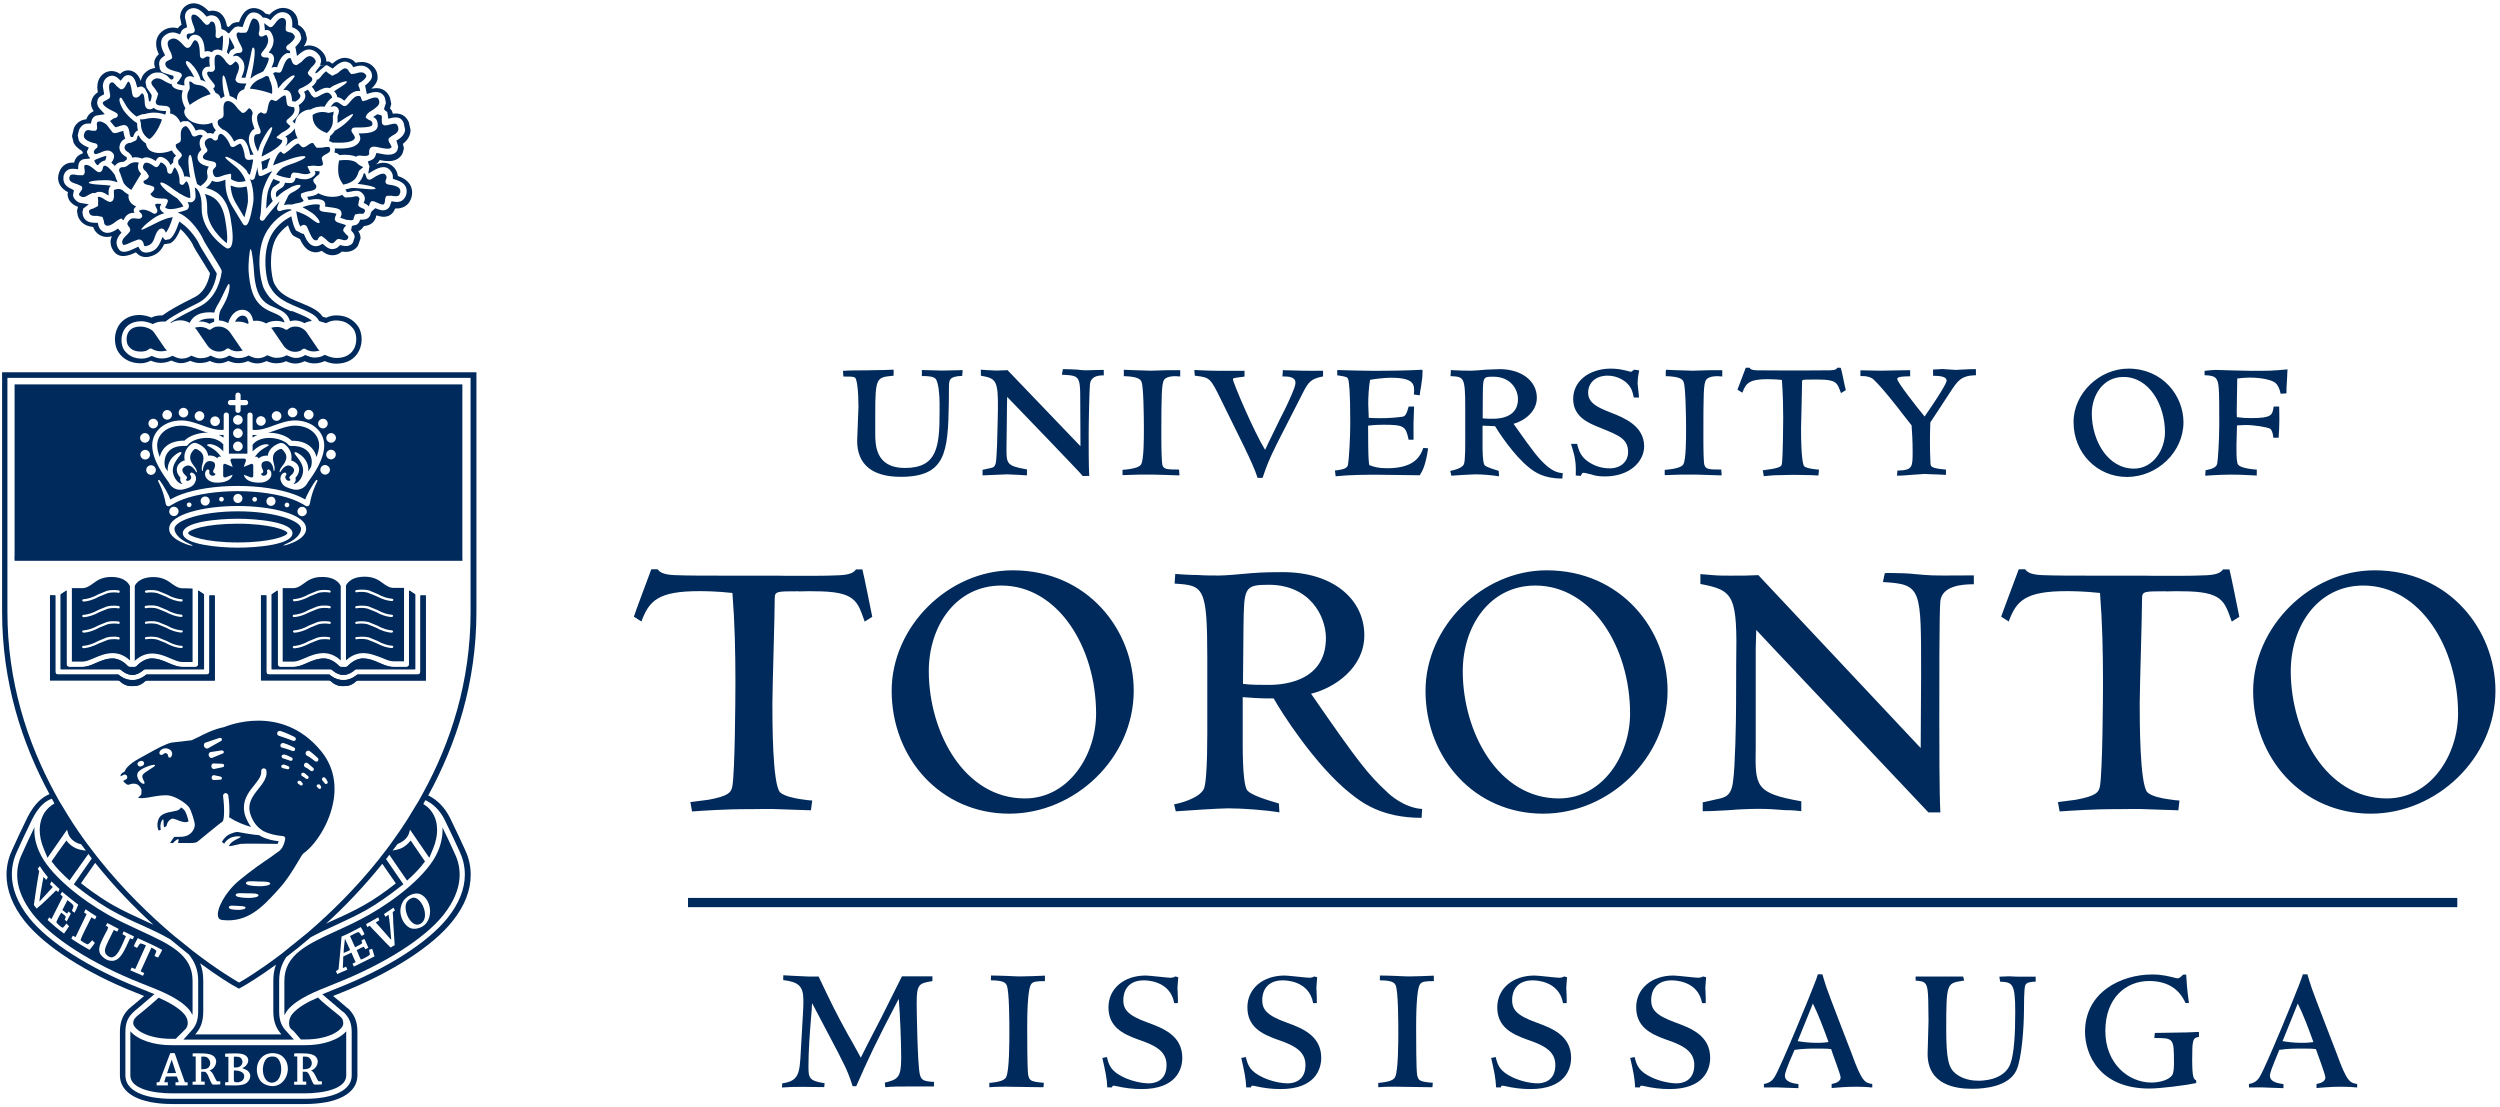 <?xml version="1.0" encoding="utf-8"?>
<!-- Generator: Adobe Illustrator 27.1.1, SVG Export Plug-In . SVG Version: 6.00 Build 0)  -->
<svg version="1.1" id="Layer_1" xmlns="http://www.w3.org/2000/svg" xmlns:xlink="http://www.w3.org/1999/xlink" x="0px" y="0px"
	 viewBox="0 0 1920 850.4" style="enable-background:new 0 0 1920 850.4;" xml:space="preserve">
<style type="text/css">
	.st0{fill:#002A5C;}
	.st1{fill-rule:evenodd;clip-rule:evenodd;fill:#002A5C;}
</style>
<g>
	<g>
		<g>
			<path id="University_of_Toronto_Mark_Stacked_1_" class="st0" d="M1823.6,438c57.4,0,92.9,45.8,92.9,92.5
				c0,51.6-45,94.4-95.8,94.4c-52.5,0-90.3-42.6-90.3-94.4C1730.7,481.2,1774.3,438,1823.6,438 M1833.1,613.2
				c33.7,0,54.7-33.3,54.7-65.2c0-50.8-29.2-98.3-72.8-98.3c-34.6,0-55.7,30.6-55.7,66C1759.5,562.4,1786.4,613.2,1833.1,613.2z
				 M1646.3,442.1h-38.5c-16.6,0-29.2,0-39.5-0.4c-9.4-0.4-11.7-2.7-13-4.5h-4.9c-0.8,2.3-13,34.6-13.5,36.4l5.8,3.7
				c5.8-15.8,12.6-23.3,44.4-23.3c2.7,0,13,0,25.7,1.4c1.8,22.8,2.3,45.3,2.3,68.3c0,14.4-0.4,68.3-2.3,79.8
				c-0.8,5.4-3.7,7.9-18.5,10.7c-6.2,0.8-10.3,1.3-13.8,1.8l1.3,7.2c4.8-0.4,10.6-0.7,17.8-1.1c7.2-0.4,15.9-0.7,28.9-0.7
				c4.9,0,13-0.3,20.7,0.1c7.6,0.4,14.4,0.4,23.8,0.8l0.8-7.5c-1.8,0-4.4-0.4-8.6-1c-5.1-0.7-13-2.3-16.1-5.4
				c-5.8-6.8-5.8-55.1-5.8-68.1c0-11.3,1.8-67.8,1.8-80.8c0-5.4,1.8-5.4,17.9-5.4l0.6,0.1c7.2-0.3,9.2-0.1,11.8-0.1
				c31.9,0,32.9,7.6,38.6,23.3l5.8-3.7c-0.4-1.8-6.8-34.1-7.6-36.4h-4.9c-1.4,1.8-3.5,4.1-13,4.5c-12.3,0.6-26.8,0.4-41.5,0.4
				L1646.3,442.1L1646.3,442.1L1646.3,442.1z M1350.4,441.7c-7.2,0.4-12.6,0.4-21.6,0.4c-4.5,0-9,0-13.4-0.4
				c-4.5-0.4-5.2-0.4-9.5-0.8v7.6c26.1,4.9,28.4,9,27.5,61.1l-0.1,31.9c0,12.1-0.7,48.1-2.3,58.4c-1.3,11.7-6.2,12.6-13,14
				c-3.7,0.8-7.6,1.8-10.3,2.3v6.8c6.8,0,13.4-0.4,20.2-0.8c6.8-0.6,15.8-1,22.6-1c6.8,0,14,0.4,20.3,1c5.8,0,9.9,0.4,12.6,0.8v-7.6
				c-35.5-6.3-35.5-11.3-35-41.3v-75.9l0.4-14.4c-0.1-0.1,0,0.3,132.2,140.1h9.2c-0.8-14.8-0.8-53-0.8-69.7
				c0-23.7-0.1-85.2,0.8-92.8c1.6-11.7,17.1-12.7,25.7-12.7v-6.8c-19.3,0-29.9,0.4-38.4-0.4c-8-0.8-14-1.3-18.9-1.3
				c-4.1,0-8.6-0.4-11.1,0l-1.4,6.8c30,1.8,29.3,4.5,29.3,72.2c0,8-0.3,47.7-0.3,55.3L1350.4,441.7z M1187.8,438
				c57.4,0,92.9,45.8,92.9,92.5c0,51.6-44.9,94.4-95.6,94.4c-52.6,0-90.3-42.6-90.3-94.4C1094.8,481.2,1138.4,438,1187.8,438z
				 M1197.2,613.2c33.7,0,54.7-33.3,54.7-65.2c0-50.8-29.2-98.3-72.8-98.3c-34.6,0-55.7,30.6-55.7,66
				C1123.5,562.4,1150.6,613.2,1197.2,613.2z M902.6,440.8c5.8,0.4,11.3,0.8,17.1,0.8c5.4,0.4,11.1,0.4,16.6,0.4
				c4.1,0,14.4-0.8,24.7-1.8c10.3-0.8,18.1-0.8,24.3-0.8c38.2,0,62.5,20.6,62.5,48.5c0,25.1-23,40.5-40.9,44.9
				c37.2,53.9,44,62.1,58.4,75.5c1.7,1.8,13,12.1,26.9,13l-0.4,6.8c-31,0-46.3-12.1-54.4-18.5c-27.4-21.6-54.3-64.2-59.2-73.2
				c-7.6,0-10.9,0-23.8-1v26.1c0,11.7-0.4,37.8,3.1,44.9c2.3,4.1,15.7,8,24.7,10.7l0.4,6.8c-10.9-1.8-27.9-3.1-39.5-3.1
				c-6.3,0-34.1,1.8-40.1,2.3l-1.3-5.4c2.7-0.4,18.9-4.1,22.8-11.7c3.1-6.8,2.7-44.4,2.7-56.6v-43.2c0-55.7-2.7-56.6-25.1-58
				L902.6,440.8z M954.6,525.2c5.4,0.8,14,0.8,19.3,0.8c6.6,0,44.4,0,44.4-36c0-16.6-12.1-40.9-44-40.9c-18.9,0-18.9,2.3-19.3,32.7
				L954.6,525.2z M777.8,438c57.4,0,92.9,45.8,92.9,92.5c0,51.6-45,94.4-95.6,94.4c-52.6,0-90.3-42.6-90.3-94.4
				C684.8,481.2,728.3,438,777.8,438z M787.1,613.2c33.7,0,54.7-33.3,54.7-65.2c0-50.8-29.2-98.3-72.8-98.3
				c-34.6,0-55.7,30.6-55.7,66C713.5,562.4,740.4,613.2,787.1,613.2z M596.1,442.1h-38.5c-16.6,0-29.2,0-39.5-0.4
				c-9.5-0.4-11.7-2.7-13-4.5h-4.9c-0.8,2.3-13,34.6-13.4,36.4l5.8,3.7c5.9-15.8,12.6-23.3,44.4-23.3c2.7,0,13,0,25.5,1.4
				c1.8,22.8,2.3,45.3,2.3,68.3c0,14.4-0.4,68.3-2.3,79.8c-0.8,5.4-3.5,7.9-18.3,10.7c-6.2,0.8-10.3,1.3-14,1.8l1.3,7.2
				c4.8-0.4,10.6-0.7,17.8-1.1c7.2-0.4,15.9-0.7,29.1-0.7c4.9,0,13-0.3,20.6,0.1c7.6,0.4,14.4,0.4,23.8,0.8l1-7.5
				c-1.8,0-4.5-0.4-8.6-1c-4.9-0.7-13-2.3-16.2-5.4c-5.8-6.8-5.8-55.1-5.8-68.1c0-11.3,1.8-67.8,1.8-80.8c0-5.4,1.8-5.4,17.9-5.4
				l0.6,0.1c7.2-0.3,9.3-0.1,12-0.1c31.9,0,32.9,7.6,38.6,23.3l5.8-3.7c-0.4-1.8-6.8-34.1-7.6-36.4h-4.9c-1.3,1.8-3.5,4.1-13,4.5
				c-12.3,0.6-26.8,0.4-41.5,0.4L596.1,442.1L596.1,442.1L596.1,442.1z M1756.5,283.7c-11.6,1.1-14.4,1.1-27.2,1.1l-13.7-0.3
				l-14.1-0.4l-4.7,0.3l-3.7,0.4v0.6v2.8h0.7c3.5,0.1,6.9,0.6,8.3,2.7c2.1,3.1,2.3,6.3,2.3,34.7c0,13.3-1.1,28.4-1.6,30.6
				c-0.7,3.1-5.1,4.2-8.3,4.8l-0.6,0.1l-0.3,4.2h0.8c7.9-0.6,16.6-0.8,18.9-0.8l6.9,0.1l13,0.6v-0.7v-3.9h-1
				c-9.2-0.8-12.3-2.5-13.3-3.7c-1-1.1-1.3-5.9-1.3-11c0-1.4,0-3,0-4.4c0,0,0.3-12,0.4-14.8c1,0,6.6-0.3,6.6-0.3
				c7.2,0,16.2,1.7,18.5,2.7c1.3,0.4,2.4,3,2.8,6.5v0.6h4.1v-0.6c0.7-8.3,0.6-16.5,0.4-22.7v-0.7h-4.2l-0.1,0.6
				c-1,5.9-1.4,8.3-17.1,8.3c-4.7,0-6.2-0.1-10.7-0.7c0,0-0.1,0-0.4,0c-0.1-1.4-0.1-3-0.1-4.7c0-1.8,0-3.7,0.1-5.8
				c0,0,0.3-16.6,0.3-19.2c4.5-0.6,8.5-0.7,9.6-0.7c8.7,0,16.4,1.6,19.5,3.9c2.4,2,3.5,5.1,4.1,7.9l0.1,0.6l4.5-0.3v-0.6
				c-0.1-1.3,0.1-5.6,0.4-9.6l0.4-8.5L1756.5,283.7z M1634.6,283.1c26.4,0,42.3,20.9,42.3,41.2c0,22.7-19.9,42-43.4,42
				c-23,0-41-18.5-41-42C1592.3,302.3,1612.2,283.1,1634.6,283.1z M1638.9,359.9c14.7,0,23.8-14.5,23.8-27.9
				c0-20.9-12-42.5-31.9-42.5c-15.8,0-24.3,14.2-24.3,28.2C1606.6,338.4,1618.7,359.9,1638.9,359.9z M1484.6,284.7v3.9h0.8
				c3.9,0.1,9.6,0.4,9.6,3.7c0,1-1.7,5.6-16.9,27.6c-6.5-7.9-21-26.4-21-28.8c0-0.8,0-2,9.2-2.1h0.7v-4.7l-7.6,0.1l-14.7,0.3
				l-15.9-0.3v0.7v3.7h0.7c3.9,0,6.3,0.6,8.3,1.8c4.9,3.4,22.1,25.4,22.7,26.4c0,0,6.9,8.9,7.6,9.7c0.4,5.6,0.8,12,0.8,19.9
				c0,12,0,14.5-11.1,14.8h-0.6l-0.3,3.9h0.7c1.7,0.1,6.9-0.3,11.8-0.7l8.6-0.6l6.5,0.3h1.3l8.7,0.4V364v-3.4h-0.6
				c-11-1-11-2.4-11.3-4.5c0,0.1,0-0.8,0-0.8c-0.3-4.9-0.4-10.4-0.4-16.5c0-4.5,0.1-9.3,0.3-14.4c0.3-0.3,15.8-24.1,15.8-24.1
				c5.1-7.6,7.8-11.8,18.5-12.1h0.7v-4.7h-0.6c-1.4-0.1-5.8,0.1-9.6,0.3l-5.2,0.3l-6.1-0.4l-4.2-0.3l-6.6,0.4h-0.7L1484.6,284.7
				L1484.6,284.7z M1413.5,282.4h-2.5l-0.1,0.3c-0.4,0.6-1.1,1.6-5.4,1.7l-16.1,0.1h-22.6l-17.6-0.1c-4.2-0.1-4.9-1.1-5.4-1.7
				l-0.1-0.3h-3l-0.1,0.4c-0.3,0.8-5.8,15.1-6.1,16.1l-0.1,0.4l3.7,2.3l0.3-0.7c2.5-6.6,5.2-9.7,19.2-9.7c4.5,0,8.3,0.3,10.9,0.6
				c0.8,10.9,1,21.3,1,29.3c0,7.6-0.3,30-1,35c-0.3,1.7-0.7,2.8-7.8,4.1l-4.9,0.7l-2,0.3l0.8,4.5l6.6-0.6l1.8-0.1l13-0.3h2.1
				l7.1,0.1l5.5,0.1l5.8,0.3l0.1-0.6l0.4-3.9l-3.7-0.4l-0.8-0.1c-3.4-0.4-5.9-1.3-6.9-2.1c-0.8-1-2.4-6.2-2.4-29.5l0.4-16.5
				l0.4-18.9c0-1.6,0-1.7,7.3-1.7h0.3h4.4h1c13,0,14,2.7,16.2,8.6l0.7,1.8l3.7-2.3l-1-4.2c-1.3-6.3-2.4-11.6-2.7-12.3l-0.1-0.4h-0.3
				L1413.5,282.4L1413.5,282.4z M1279.3,284.8v4.1h0.7c10.6,0.4,12.3,2.5,13.1,4.7c1.4,3.5,1.8,26.2,1.8,34.8v1.4
				c0,6.9,0,23.1-2.1,26.8c-0.7,1.3-3.4,3.4-13.7,4.2h-0.6v4.1l12.7-0.4h11.7l19.3,0.6v-0.7l-0.3-3.8h-0.6c-8.5,0-11.3-0.1-12.3-3.5
				c-0.6-1.7-0.8-9.5-0.8-22.6c0-31.3,0.1-39.6,2-42.6c2.1-3.5,9.6-3.1,11.8-2.8h0.7v-4.8h-9.5l-13.4,0.4l-8.9-0.3l-3.8-0.1
				l-6.9-0.3h-0.7v0.8L1279.3,284.8L1279.3,284.8z M1208.2,306.4c0,13.7,11.7,18.5,20.2,21.9l0.7,0.3c14.7,5.9,21.3,8.6,21.3,18.8
				c0,5.9-4.5,12.3-14.2,12.3c-8.6,0-15-3.7-18.6-6.8c-4.5-3.8-5.8-9.6-6.2-11.4l-0.1-0.6h-4.8l0.3,0.8c2.7,8.9,3.7,12.8,3.4,22.8
				v0.7l3.9,0.3l0.1-0.4c0.3-0.4,0.8-2,1.8-2s3.8,0.7,4.9,1l0.6,0.1l1.1,0.3c2,0.7,4.8,1.4,9.9,1.4c19.6,0,30.2-11.8,30.2-23.1
				c0-15.8-15.5-22-25.8-26c-9.7-3.8-17.2-7.2-17.2-15.2c0-7.9,6.1-13.1,15-13.1c8,0,13.7,4.5,15.1,6.1c3.2,3.1,4.1,6.6,4.8,10
				l0.1,0.6l0.6,0.1h3.5l-1.1-10.6c0-3.8,0.7-7.9,1.1-9.5l0.1-0.7l-3.7-0.6c0,0-2.3,1.4-2.5,1.7c-7.3-2-11-2.5-16.1-2.5
				C1220,283.4,1208.2,292.9,1208.2,306.4z M1151.7,283.5c16.8,0,28.6,9,28.6,22c0,10.4-9.2,17.6-17.9,20
				c16.1,22.8,19,26.4,25.5,32.3c0.3,0.1,5.4,5.1,11.6,5.5h0.7l-0.3,4.2h-0.6c-14,0-20.9-5.2-24.7-8.2c-12.1-9.5-24.1-28.1-26.4-32
				c-0.7,0-8.5-0.3-9.6-0.4c0,1.3,0,10.7,0,10.7s0,3,0,3.7c0,5.4,0.1,13.3,1.4,15.7c0.8,1.6,7.2,3.4,10.6,4.5l0.4,0.1l0.3,4.2
				l-0.8-0.1c-4.8-0.8-12.4-1.4-17.5-1.4c-2.8,0-15.1,0.8-17.8,1h-0.6l-0.8-3.7l0.7-0.1c1.7-0.3,8.2-1.8,9.7-4.8
				c1.3-2.5,1.1-16.6,1.1-22.7v-1.8v-18.6c0-24.1-1-24.1-10.6-24.7h-0.7l0.3-4.7l1.3,0.1c0,0,7.1,0.3,7.2,0.3l7.3,0.1
				c1.8,0,6.5-0.4,11-0.8l0,0l0,0L1151.7,283.5z M1138.7,321.3c2.4,0.3,5.8,0.3,7.9,0.3c7.2,0,19.2-2,19.2-15.1
				c0-6.9-5.1-17.2-19-17.2c-7.8,0-7.8,0.3-8,13.7C1138.8,303,1138.7,320.2,1138.7,321.3z M1091.2,284c-9.9,0.6-25.4,0.8-35.7,0.8
				c-6.2,0-21.9-0.4-27.8-0.6h-0.7v4.1h0.6c6.8,1.1,7.2,1.3,7.8,3c0.7,1.8,1.6,9.2,1.6,33.4c0,10.4-0.8,26.8-1.8,32.4
				c-0.6,2.7-3.9,3.5-9.3,4.2h-0.7l0.6,4.5l0.7-0.1c10.9-1.1,23.8-1.1,31.6-1.1l32.2,0.4l0.3-0.4c1.7-2.7,4.2-6.8,6.1-19.6l0.1-0.7
				l-3.8-0.3l-0.1,0.6c-2.7,7.3-8.2,15-27.6,15c-6.9,0-9.9-1-13.7-2.4c-0.4-2.3-0.7-5.6-0.8-15.5c0,0-0.1-12-0.1-14.8
				c5.2-0.7,9.9-0.7,12-0.7c15.7,0,16.9,1.3,19,10.9l0.1,0.6h3.8V337c-0.1-10.6-0.1-13.1,0.4-24.1v-0.7h-4.2l-0.1,0.6
				c-1.6,5.9-2.8,7.1-5.1,7.3c-11.4,1.6-22.7,1-25.4,0.8c0-1-0.4-10.6-0.4-10.6c0-5.1,0.4-13.1,1.4-18.6c4.2-0.8,12.1-1.6,15.5-1.6
				c8.9,0,14.1,1.1,16.5,3.7c2,2,2,5.1,1.7,8.5v0.7l4.5,0.6v-0.7c0-0.8,0.6-4.1,1-6.3l0.4-3c0.7-4.2,0.7-6.2,0.7-8.2v-1.3
				L1091.2,284L1091.2,284z M917.3,285l0.3,3.5l0.6,0.1c10.9,1.3,11.3,1.4,20,19.3l18.1,36.8l0.1,0.3c3.1,6.3,7.6,16.1,9.3,21.6
				l0.1,0.4h3.9l0.1-0.4c2.7-8,4.7-13.5,11-26.1l19.5-38.2c4.5-9,6.5-11.3,15.2-13.1l0.6-0.1v-4.4h-0.7c-4.9,0.1-9.9,0.1-14.8,0
				l-15.4-0.4v0.6l-0.3,4.2h0.7c4.1,0,9.3,0.4,9.3,4.8c0,2.4-1.7,6.3-2.8,8.9l-0.3,0.7c-3.9,9-6.5,13.8-9.2,19.2l-8.9,18.3
				c0,0-1.3,3-2.1,4.5c-8.7-14.1-24.7-51.8-24.7-54.2c0-0.8,0.3-1,6.8-1.8l2.1-0.3v-4.4h-12.3H937c-4.7,0-14-0.3-18.9-0.6l-0.8-0.1
				V285z M863.1,284.8v4.1h0.7c10.4,0.4,12.3,2.5,13,4.7c1.4,3.5,1.7,26.2,1.7,34.8v1.4c0,6.9,0,23.1-2.1,26.8
				c-0.7,1.3-3.4,3.4-13.7,4.2h-0.6v4.1l12.7-0.4h11.7l19.3,0.6v-0.7l-0.3-3.8H905c-8.5,0-11.3-0.1-12.3-3.5
				c-0.4-1.7-0.8-9.5-0.8-22.6c0-31.3,0.3-39.6,2-42.6c2.1-3.5,9.6-3.1,11.8-2.8h0.7v-4.8H897l-13.4,0.4l-8.9-0.3l-3.8-0.1l-7.1-0.3
				h-0.7V284.8L863.1,284.8z M816.8,283.5h-0.6v0.6l-0.7,3.7h0.7c15.5,0.8,13.1,1.3,13.5,33.3c0,0,0.1,19.3,0.1,21.6
				c-1.1-1.1-55.7-58.1-55.7-58.1l-0.1-0.3l-8.9,0.3l-5.9-0.3h-0.6l-5.4-0.4l0.1,0.7v3.9l0.4,0.1c11.1,2.1,13,3.2,12.7,26.1l-0.3,14
				c0,5.2-0.6,21-1.1,25.5c-0.6,4.7-2.3,4.9-5.2,5.5c-0.1,0-5.2,1.1-5.2,1.1v0.6v3.7l18.8-0.8l9,0.4l6.2,0.4l0.1-0.7v-3.9l-0.6-0.1
				c-15.4-2.7-15.2-4.4-15.1-17.5l0.4-33.3c0,0,0.1-2.8,0.1-4.8c3,3.1,58.3,60.4,57.8,60.5l0.1,0.3l5.2-0.1l-0.1-0.7
				c-0.4-6.5-0.4-23.3-0.4-30.5c0-10.9,0.6-36.1,1-39.4c0.7-5.4,5.4-6.6,9.9-6.6h0.7v-4.2H847c-8.6,0-13,0.6-16.8,0.1l-2.5-0.3
				l-5.9-0.3L816.8,283.5z M670.9,284.3l-4.7,0.1c-5.5,0-16.5,0.1-18.2,0.4h-0.6l0.3,4.4h0.7c5.2,0,7.1,0,8.2,0.8
				c1.6,1,2.7,10.3,2.7,22.4l-1,26.2c0,18.1,11.6,27.6,33.4,27.6c34.6,0,36.4-18.5,37-57l0.1-11.6v-0.4c0.1-5.6,0.3-8,9.6-8.5h0.6
				l0.3-4.5l-1.8,0.1l-14,0.3l-10.7-0.3l-4.8-0.1v0.7v3.9h0.7c4.1,0,8,0.3,9.7,2c2.5,2.5,3.2,13.3,3.2,18.6v7.1
				c0,26.7-1.8,42.9-26.7,42.9c-22.7,0-22.7-18.1-22.7-26.7v-15c0-27.9,1.1-27.9,13.5-29.1l0.6-0.1V284l-0.7-0.1
				C682.8,284.1,675.9,284.3,670.9,284.3z"/>
			<g>
				<g>
					<path class="st0" d="M616.7,777.8c0.3-3.5,0.3-7.8,0.3-9.7c0-11.1-4.1-14-15.5-15.4l0.1-3.7c1,0,4.7,0.3,7.1,0.4
						c13.4,0.7,13.8,0.7,20,0.6c10.3,21.6,12.7,26.7,22.8,45.1c1.6,2.4,9.5,17.1,9.6,17.2c3.2-6.3,3.2-6.5,8.3-16.4l7.1-13.7
						l16.2-32.4h23.4v3.7c-10.2,1.6-12.1,2.3-12.1,16.6c0,4.5,0.6,47,2.4,54.9c1.1,4.5,2.8,5.5,10.9,5.9v3.5h-16.8
						c-11.6,0-14.5,0-20.6,0.6l-0.4-3.5c9.7-2.5,12.6-3.5,12.6-18.6c0-13.4-0.8-32.2-1.8-45.4H690c-17.3,32.9-23.8,47-32.4,66.7
						h-2.8c-3.7-11.7-5.2-14.7-20-42.7c-3.5-6.8-9.2-17.3-10.9-20.7h-0.3c-0.1,4.5-0.3,5.2-0.7,10.6c-1.1,13.8-2,25.5-2,37.7
						c0,8.9,0.6,11,12.4,12.8l-0.3,3c-3.4-0.1-6.6-0.1-9.3-0.1c-2.7-0.1-5.2-0.1-7.3-0.1c-3.2,0-6.2,0-8.7,0.1
						c-2.4,0.1-4.8,0.3-7.2,0.4l0.3-3.2c13-1.8,13.3-7.9,14.2-24.4L616.7,777.8z"/>
					<path class="st0" d="M760,831.7c4.7-0.6,10.9-1.1,12.7-4.4c2.5-4.7,2.5-27.4,2.5-34.7c0-6.3,0-32-2.1-36
						c-0.7-1.4-1.8-3.7-12.1-3.7l0.1-3.7c1.8,0,7.1,0.1,12,0.3c5.1,0.3,9.7,0.4,10.4,0.4c3.4,0,15.5-0.4,19-0.6v4.2
						c-6.8,0-8.9,0.4-10.4,2.1c-3.2,3.7-3.2,27.2-3.2,34.1c0,6.3,0,32.2,0.8,36.1c1,4.1,1.8,4.9,12,5.8l-0.3,3.4l-21.7-0.3
						c-10.3-0.3-15.7,0-19.9,0.3v-3.5h0.2V831.7z"/>
					<path class="st0" d="M850.1,811.8c1.6,6.8,3.4,11.1,13.4,15.8c5.9,2.7,13.3,4.4,18.9,4.4c3.2,0,13.5-1,13.5-14.1
						c0-11.1-9.6-15.4-21.9-19.6c-12.3-4.4-22.7-10-22.7-24.7c0-14.2,11.7-24.4,28.6-24.4c3,0,16.6,1.7,18.9,1.7
						c1.4,0,2.8-0.3,3.8-1l2.3,0.6c-0.1,1-0.6,7.6-0.6,7.9c0,1.3,0.3,7.6,0.3,7.9v4.1h-2.8c-3.1-17.5-21.6-17.5-23.4-17.5
						c-12.6,0-15.7,8.9-15.7,15c0,6.9,2.7,11.8,19.2,17.6c11.1,4.1,26.1,9.7,26.1,26.9c0,9-4.9,24-31.2,24c-6.8,0-13-0.8-19.6-2.3
						c-0.3,0-1.3-0.3-1.7-0.3c-1.3,0-1.4,0.7-1.4,1.3h-3.7c-0.4-7.3-1.3-11.7-3.8-22.6L850.1,811.8z"/>
					<path class="st0" d="M956.8,811.8c1.6,6.8,3.4,11.1,13.4,15.8c5.9,2.7,13.3,4.4,18.9,4.4c3.2,0,13.5-1,13.5-14.1
						c0-11.1-9.6-15.4-21.9-19.6c-12.3-4.4-22.7-10-22.7-24.7c0-14.2,11.7-24.4,28.6-24.4c3,0,16.6,1.7,18.9,1.7
						c1.4,0,2.8-0.3,3.8-1l2.3,0.6c-0.1,1-0.6,7.6-0.6,7.9c0,1.3,0.3,7.6,0.3,7.9v4.1h-2.8c-3.1-17.5-21.6-17.5-23.4-17.5
						c-12.6,0-15.7,8.9-15.7,15c0,6.9,2.7,11.8,19.2,17.6c11.1,4.1,26.1,9.7,26.1,26.9c0,9-4.9,24-31.2,24c-6.9,0-13-0.8-19.6-2.3
						c-0.3,0-1.3-0.3-1.7-0.3c-1.3,0-1.4,0.7-1.4,1.3h-3.7c-0.4-7.3-1.3-11.7-3.8-22.6L956.8,811.8z"/>
					<path class="st0" d="M1058.7,831.7c4.7-0.6,10.9-1.1,12.7-4.4c2.5-4.7,2.5-27.4,2.5-34.7c0-6.3,0-32-2.1-36
						c-0.7-1.4-1.8-3.7-12.1-3.7l0.1-3.7c1.8,0,7.2,0.1,12,0.3c5.1,0.3,9.7,0.4,10.4,0.4c3.4,0,15.5-0.4,19-0.6v4.2
						c-6.8,0-8.9,0.4-10.4,2.1c-3.2,3.5-3.2,27.1-3.2,34.1c0,6.3,0,32.2,0.8,36.1c1,4.1,1.8,4.9,12,5.8l-0.3,3.4l-21.7-0.3
						c-10.3-0.3-15.7,0-19.9,0.3v-3.5h0.2V831.7z"/>
					<path class="st0" d="M1148.7,811.8c1.6,6.8,3.4,11.1,13.4,15.8c5.9,2.7,13.3,4.4,18.9,4.4c3.2,0,13.5-1,13.5-14.1
						c0-11.1-9.6-15.4-21.9-19.6c-12.3-4.4-22.7-10-22.7-24.7c0-14.2,11.7-24.4,28.6-24.4c3,0,16.6,1.7,18.9,1.7
						c1.4,0,2.8-0.3,3.8-1l2.3,0.6c-0.1,1-0.6,7.6-0.6,7.9c0,1.3,0.3,7.6,0.3,7.9v4.1h-2.8c-3.1-17.5-21.6-17.5-23.4-17.5
						c-12.6,0-15.7,8.9-15.7,15c0,6.9,2.7,11.8,19.2,17.6c11.1,4.1,26.1,9.7,26.1,26.9c0,9-4.9,24-31.2,24c-6.8,0-13-0.8-19.6-2.3
						c-0.3,0-1.3-0.3-1.7-0.3c-1.3,0-1.4,0.7-1.4,1.3h-3.7c-0.4-7.3-1.3-11.7-3.8-22.6L1148.7,811.8z"/>
					<path class="st0" d="M1255.4,811.8c1.6,6.8,3.4,11.1,13.4,15.8c5.9,2.7,13.3,4.4,18.9,4.4c3.2,0,13.5-1,13.5-14.1
						c0-11.1-9.6-15.4-21.9-19.6c-12.3-4.4-22.7-10-22.7-24.7c0-14.2,11.7-24.4,28.6-24.4c3,0,16.6,1.7,18.9,1.7
						c1.4,0,2.8-0.3,3.8-1l2.4,0.6c-0.1,1-0.6,7.6-0.6,7.9c0,1.3,0.3,7.6,0.3,7.9v4.1h-2.8c-3.1-17.5-21.6-17.5-23.4-17.5
						c-12.6,0-15.7,8.9-15.7,15c0,6.9,2.8,11.8,19.2,17.6c11.1,4.1,26.1,9.7,26.1,26.9c0,9-4.9,24-31.2,24c-6.8,0-13-0.8-19.6-2.3
						c-0.3,0-1.3-0.3-1.7-0.3c-1.3,0-1.4,0.7-1.4,1.3h-3.7c-0.4-7.3-1.3-11.7-3.8-22.6L1255.4,811.8z"/>
					<path class="st0" d="M1374,816.1c-1,2.4-3.2,7.9-3.2,10c0,5.1,6.6,5.9,10.4,6.5v3.1c-1,0-5.1-0.1-9-0.3
						c-3.9-0.1-7.6-0.3-7.9-0.3c-1.7,0-7.3,0-9.6,0.1v-2.7c2.1-0.4,5.6-1.1,8.2-5.4c4.8-7.6,28.5-65.7,30.2-70.5
						c1.4-3.4,2.3-5.9,3-8.3h3.5c0.8,2.8,1.7,5.8,3.2,10.3c2.8,8,16.5,43.4,19.3,50.6c7.9,22,10.3,22.4,15.8,23.3v2.7
						c-3.1-0.3-6.3-0.6-12-0.6c-8.5,0-15,0.7-19.2,1v-3.1c3.5-0.6,6.9-2,6.9-5.1c0-2-6.8-19.7-7.3-21.7c-2.4-0.3-3.9-0.4-9.9-0.4
						c-5.1,0-11.6,0-18.2,1L1374,816.1z M1380.6,799.6c3.7,0.6,8.9,1.3,14.8,1.3c4.5,0,6.8-0.3,8.9-0.6c-3.7-10.2-7.5-20.5-12-29.6
						L1380.6,799.6z"/>
					<path class="st0" d="M1480.9,768.5c-0.3-14.5-2-14.7-9.7-15.4V750h36.5l0.8,3.1c-0.3,0-1.6,0.1-2.1,0.3
						c-11.1,1.8-11.7,2.1-11.7,36.5c0,23.8,1.8,30.2,7.2,34.6c5.8,4.7,13.1,5.5,17.6,5.5c2.4,0,19.5-0.1,24.4-12.8
						c3-7.9,3.8-23.4,3.8-40.3c0-22.3-2.5-22.4-11.6-23l-0.6-3.8l7.3-0.3c2.1,0,4.5,0.3,7.2,0.3h13.4v3.8c-3,0.1-7.1,0.3-8,2.8
						c-1,2.4-1,16.5-1,20.2c-0.1,11.8-1.6,36-5.8,45.1c-5.8,12.3-23.7,14.2-34.1,14.2c-12.7,0-34.1-3-34.1-26.9
						c0-3.5,0.7-21.2,0.7-25.1L1480.9,768.5z"/>
					<path class="st0" d="M1678.5,770.3c-2-4.1-7.8-16.9-27.9-16.9c-17.9,0-33.7,13-33.7,38.4c0,25.1,17.8,39.6,35.4,39.6
						c6.1,0,14.1-2,16.2-6.2c1.1-2.1,1.1-7.1,1.1-9.5c0-18.5-0.4-18.5-15.1-18.5l0.4-3.9c3.8-0.1,20.7-0.3,24.4-0.4l9.5-0.4v3.8
						c-4.8,0.8-5.2,2.3-5.2,17.3c0,14.2,1.1,15,3.1,16.2v2c-7.3,1.6-27.4,4.2-36,4.2c-38.1,0-49.4-26-49.4-43.6
						c0-30.5,27.8-44,51.5-44c7.9,0,12.8,1.4,18.5,2.8c2.1,0.4,2.4,0.1,5.4-2.7h2.3c0.7,12.8,1.6,17.6,2.1,21.7
						C1681,770.3,1678.5,770.3,1678.5,770.3z"/>
					<path class="st0" d="M1746.5,816.1c-1,2.4-3.2,7.9-3.2,10c0,5.1,6.6,5.9,10.4,6.5v3.1c-1,0-5.1-0.1-9-0.3
						c-3.9-0.1-7.6-0.3-7.9-0.3c-1.7,0-7.3,0-9.6,0.1v-2.7c2.1-0.4,5.6-1.1,8.2-5.4c4.8-7.6,28.5-65.7,30.2-70.5
						c1.4-3.4,2.1-5.9,3-8.3h3.5c0.8,2.8,1.7,5.8,3.2,10.3c2.8,8,16.5,43.4,19.3,50.6c7.9,22,10.3,22.4,15.7,23.3v2.7
						c-3.1-0.3-6.3-0.6-12-0.6c-8.5,0-15,0.7-19.2,1v-3.1c3.5-0.6,6.8-2,6.8-5.1c0-2-6.6-19.7-7.3-21.7c-2.4-0.3-3.9-0.4-9.9-0.4
						c-5.1,0-11.6,0-18.2,1L1746.5,816.1z M1753,799.6c3.7,0.6,8.9,1.3,14.8,1.3c4.5,0,6.8-0.3,8.9-0.6c-3.7-10.2-7.5-20.5-12-29.6
						L1753,799.6z"/>
				</g>
			</g>
			<rect x="528.4" y="689.6" class="st0" width="1358.8" height="7.1"/>
			<g>
				<g>
					<g>
						<path class="st0" d="M63.2,118c-3.4,1-5.5,3.5-6.3,6.9c-2.3-0.1-4.8,0-7.2,1.7c-2.5,1.7-4.1,4.4-4.8,7.6
							c0,0.1-0.3,2.3-0.3,2.3c0,3.5,1.6,8,7.6,11.1c-0.1,0.7-0.3,1.4-0.3,1.4c0,2,0.6,4.8,3.5,7.3c1.4,1.3,3,2,4.5,2.5
							c-0.3,1.3-0.8,3.2-0.8,3.2l0.7,3.8c1.3,3.8,4.5,7.9,11.8,8.5c0.4,1.6,1.3,3.1,3,4.8c2.4,2.1,6.2,3.8,11.3,2.3
							c-0.6,1.4-1,2.8-1,4.2c0,2.5,0.7,4.9,2.3,7.1c4.5,6.6,12.3,3.4,17.2,1.1c2.4,2.8,5.6,4.2,9.9,3.4c6.8-1.4,9.9-5.5,11.7-9.6
							c0.4-0.1,4.9-0.8,4.9-0.8l0.8-0.6c2.7-1.7,4.9-5.4,6.9-10.3c4.8,4.2,8.7,10.3,9.3,11.6c0.8,2.1,2.8,5.5,8.3,14.1
							c0,0,3.9,6.5,5.1,8.3c-1.7,8.7-5.6,15.1-11.4,18.1l-3.1,1.6c-7.9,3.9-16.5,8.5-22,12.6c0,0-0.1,0-0.3,0
							c-4.1,0-6.5,0.8-8.2,1.7c-2.3-1-5.4-1.8-8.6-2c-10.7-0.1-15.5,5.9-17.3,9.5c-3.5,6.8-2.3,15,0.7,19.3
							c3.8,5.5,9.7,8.3,16.9,8.3c2.8,0,5.4-0.8,7.8-2c2.1,0.8,4.7,1.7,7.6,1.7c3,0,5.6-0.7,8.2-1.8c2.3,1,4.8,2,7.3,2
							c2.7,0,4.9-0.8,7.2-1.8c2,0.8,4.4,1.7,7.1,1.7c3.8,0,6.2-0.8,7.9-1.6c2.3,1,4.5,1.8,7.1,1.8c2.7,0,4.9-0.8,7.2-1.8
							c2,0.8,4.4,1.7,7.1,1.7c3.8,0,6.2-0.8,7.9-1.6c2.3,1,4.5,1.8,7.1,1.8c2.7,0,4.9-0.8,7.2-1.8c2,0.8,4.4,1.7,7.1,1.7
							c3.8,0,6.2-0.8,7.9-1.6c2.3,1,4.5,1.8,7.1,1.8c2.7,0,4.9-0.8,7.2-1.8c2,0.8,4.4,1.7,7.1,1.7c3.9,0,6.5-1,8.3-1.8
							c2.3,1,5.4,2,8.7,2c8.2,0,14.4-3.4,17.6-9.9c3.5-6.9,2.1-15.1-1-19.2c-4.1-5.5-9.6-8-16.6-8c-2.8,0-5.2,0.7-7.6,1.8
							c-0.4-0.1-2.1-0.6-2.7-0.8c-3.2-4.7-8-7.1-19.2-11.6l-1.7-0.7c-11.6-4.8-13.8-8.9-16.1-12.8l-0.3-0.6
							c-0.7-1.1-2.4-7.9-2.4-16.1c0-5.6,0.8-13.8,4.8-19.9c2.3-3.5,5.2-6.2,8.3-8.5c1,3.2,2.1,5.9,3.4,7.3l0.3,0.3l0.7,0.6l4.9,2.5
							l-0.6-1.3c2.1,5.1,5.2,10.4,11.3,11.3c2.3,0.3,4.1-0.3,5.9-1.1c2.1,1.8,4.8,3.5,8.5,3.4c3.4-0.1,5.4-1.4,6.9-2.8
							c6.8,1.1,10.6-1.7,12.4-4.5l2-5.6v-0.3c0-2.3-0.8-3.9-1.8-5.4c0.3-0.1,0.7-0.1,0.7-0.1c1.8-1,2.8-2.3,3.7-3.7
							c5.4-0.4,7.9-3.4,9-6.1c0.1-0.3,0.3-1.1,0.4-1.7c0.1-0.1,0.3-0.3,0.4-0.4c2.8,1,5.9,1.7,9.3,0.3c2.4-1.1,3.9-3.1,4.9-5.6
							c2.4,0.1,5.2-0.1,8-2c2.7-1.8,4.4-4.8,4.9-8.5c0-0.1,0.1-2,0.1-2c0-3.5-1.7-9.5-10.9-12.4c-0.3-2.4-1.3-4.8-3.2-6.8
							c-4.5-4.7-9.9-3.7-13.8-2.1c1.3-0.8,2.3-2,3-3.4c5.1,1.1,13.8,2.4,17.6-5.2l1-3.7c0-0.4-0.4-2.1-0.8-3.5
							c4.8-3.7,5.9-7.8,5.9-10.7l-1.3-5.9c-2.4-5.4-6.5-7.3-12.3-6.6c-0.3-1.3-0.7-2.4-1.6-3.4c-0.1-0.1-0.3-0.3-0.6-0.4
							c0.4-1.7,1-3.7,1-3.7l-1-4.8c-1.3-3.2-3.5-5.5-6.3-6.6c-2.4-1-5.1-0.8-8-0.3c2.5-2.3,4.2-4.7,4.7-7.1c0-0.3,0.1-1.8,0.1-1.8
							l0,0c0-2.7-0.8-5.1-2.5-7.1c-3.4-4.2-8.3-5.4-14.4-3.9c-1.1-1.4-2.7-2.8-5.8-3.5c-5.2-1.3-9.3,1.8-12.1,4.2
							c-0.8-0.6-2.5-1.7-2.5-1.7h-0.6c0,0-0.8,0.1-1.4,0.1c-0.1-3-1.3-5.6-3.5-7.9c-3-3-6.3-4.5-10-4.5c-1.4,0-2.7,0.4-3.9,0.8
							c1.4-2.1,2.4-4.2,2.4-6.3l-1.1-4.5c-1.8-3.5-3.8-4.9-5.6-5.8V19c0-9.5-6.2-12-8.9-12.6c-4.8-1.1-9.2,0.7-13.3,4.9
							c-0.8-0.4-1.8-0.7-2.8-0.8c-2.1-2.4-4.8-3.8-7.6-4.2c-8-1-11.3,6.3-12.8,10.7c-1.6-0.1-3.5,0.1-5.5,1.3c0,0-1.4,1.4-2.5,2.5
							c-0.7-0.3-0.7-0.4-1.3-0.7c-1.3-8-5.4-10.7-7.9-11.4c-2.3-0.7-4.2-0.6-6.1-0.1c-6.5-6.9-12.3-6.8-15.9-5.1l0,0
							c-3.9,1.8-6.1,5.5-6.1,10c0,0,0.7,3.7,1.1,5.5c-1.1,0.7-2.1,1.6-2.8,2.7c-3.9-1-8-0.6-11.6,2c-3.2,2.3-5.1,5.8-5.1,9.9
							c0,3.1,1,5.8,2.1,8c-2,1.8-3.4,3.9-3.5,6.2c0,0.1-0.1,1.4-0.1,1.4s0.4,1.6,0.7,3c-3.1,0.4-5.9,1.7-8.2,4.2
							c-1.6,1.7-2.4,3.7-2.8,5.8c-1.8-5.2-5.1-8-9.7-8.2c-2.4,0-4.4,1-6.2,2.8c-3.9-2.8-7.6-2.5-10.2-1.6c-2.7,1.1-7.3,4.2-7.3,12
							c0,0.1,0.3,2.3,0.4,3.7c-1.6,1-3.1,2.4-4.1,4.5c0,0.1-0.1,0.1-0.1,0.3c0,0.1-0.1,0.1-0.3,0.4l0.1-0.1
							c-0.3,0.7-0.4,1.6-0.8,3.2v0.1c0,2.3,0.8,4.2,2.1,6.1h-0.1c-1.4,0.6-4.2,2.1-5.6,6.2c-4.1,0.4-7.5,2.5-9.5,6.6
							c-0.1,0.4-1.4,5.8-1.4,5.8l-0.1,0.6l1.3,5.2c1.3,2.5,3.5,4.4,6.3,6.1c-0.1,0.1,0.6,0.6,0.7,1.4C63.8,117.5,63.2,118,63.2,118z
							 M68.2,113.4l-1.8-0.8c-3.1-1.4-5.1-3-5.9-4.8c0,0-0.7-3-0.8-3.8c0.1-0.8,1.3-5.4,1.3-5.4l-0.1,0.8c1.6-3.1,3.9-4.7,7.2-4.5
							h1.7l0.4-1.7c0.7-3.1,2.7-4.1,3.5-4.4l6.8-1.1l-2.8-3c-2.1-2-3.1-3.8-3.1-5.8l0.4-2.4c0.6-1.6,1.8-2.5,3.7-3.4l1.3-0.7l-1-5.9
							c0-3.8,1.6-6.5,4.8-7.9c2.5-1,4.8-0.4,7.2,1.8l1.7,1.6l1.4-1.8c1.3-1.7,2.5-2.5,4.2-2.5c2.1,0,5.1,0.8,6.6,7.8l0.6,1.7
							c0,0,2.1-0.8,3.1-0.8c1,0.1,2.8,1.7,2.8,1.7l1.1-1.4l-0.7-3.2v-0.1c0-1.6,0.7-3.1,2-4.5c2.3-2.4,4.7-3.4,7.6-3.2l3,0.1
							l-1.6-2.8l-0.6-3.7l0.1-1.4c0.1-1.4,1.1-3,3.1-4.4l1.4-1l-0.8-1.6c-1.1-2.1-2.3-4.8-2.3-7.6s1.1-4.9,3.4-6.5
							c2-1.4,5.2-2.8,9.3-1.1l1.8,0.7l0.8-1.8c0.6-1.4,1.7-2.4,3.1-3l1.6-0.7l-0.4-2l-1.3-5.8c0-2.1,0.7-4.8,3.7-6.2
							c3.8-1.7,7.8-0.1,12,4.8l1,1.1l1.4-0.6c1.4-0.6,3-0.6,4.7,0c2.8,0.8,4.7,4.1,5.2,9l0.1,1.1l1.6,0.6l1.3,0.6l2,1.8l1,0.3l1.6-2
							l2.4-2.4c1.6-1,3-1,4.5-0.7l1.8,0.3l0.6-1.7c2-6.2,4.2-10.2,8.9-9.5c2.1,0.3,3.9,1.3,5.5,3.2l0.6,0.7h0.8
							c1.3,0.1,2.5,0.4,3.5,1l1.6,1l1.1-1.4c3.2-3.9,6.5-5.4,10-4.5c2.5,0.7,5.6,2.7,5.6,8.5l-0.1,2.8l1.4,0.6
							c1.6,0.6,3.2,1.6,4.8,4.2l0.8,3.4c0,1.4-1.4,3.7-3.9,6.3l-0.7,0.7l0.3,1.3l1,5.6l2.8-2.3c2.3-1.8,4.2-2.7,6.3-2.7
							c2.5,0,4.8,1,6.9,3.2c1.7,1.7,2.5,3.5,2.5,5.8l-0.7,3.1l3.2,0.4l2.1-0.4c-0.1-0.1,3,1.8,3,1.8l1.3,0.8l1.1-1
							c2.8-2.5,6.2-5.1,9.7-4.2c2.4,0.6,3.5,1.7,4.2,2.8l0.8,1.3l1.4-0.4c5.1-1.6,8.6-0.7,11.3,2.4c1.1,1.3,1.6,2.8,1.7,4.2
							l-0.1,1.7c-0.3,1.4-1.8,3.4-4.2,5.4l-1,0.8l1.3,6.5l2.3-0.7c3.1-1,5.6-1.1,7.8-0.3c1.7,0.7,3.1,2.1,3.8,3.9l0.8,4.1
							c0-0.4-1.1,3.2-1.1,3.2l-0.4,1.4l1.1,1.3l1.3,0.8c0.1,0.4,0.4,1.6,0.6,3l0.3,2.3l2.3-0.6c5.1-1.1,7.8-0.1,9.5,3.7l1.1,5.1
							c0,2.8-1.8,5.5-5.4,7.8l-1.3,0.8l0.6,1.8c0,0,0.8,2.8,0.8,3l-0.7,2.7c-2.4,4.5-8.6,3.5-14.2,2.3l-1.8-0.4l-0.7,2.1
							c-0.6,1.8-1.8,3-4.1,3.8l-1.8,0.7l0.7,2.3l0.6,1.6c0,0.1-0.3,1.1-0.3,1.1l-0.7,4.4l3.8-2.3c5.9-3.4,9.9-3.7,12.8-0.6
							c1.6,1.7,2.3,3.4,2.3,5.2v1.6l1.6,0.6c5.9,1.6,9,4.5,9,8.7l-0.1,1.8c-0.3,2.1-1.4,4.1-3.1,5.4c-2.1,1.6-4.5,1.4-6.6,1.1
							l-1.8-0.3l-0.7,1.9c-0.6,2.4-1.6,3.8-3.4,4.5c-2.4,1.1-4.9,0.3-7.3-0.7l-1.1-0.4l-1.3,1.1l-1.7,1.6l-0.3,0.7l-0.6,2
							c-1,2.3-3,3.4-6.3,3.4h-1.4l-0.6,1.4c-0.4,1.1-1.1,1.8-2.1,2.5c-0.3,0-2.5,0.6-2.5,0.6l-1.1,0.3l-0.7,3.2l0.7,1.1
							c1.1,1,2,2.3,2.1,4.2c-0.3,0.7-1.4,4.4-1.4,4.4c-1,1.3-3.1,3.5-8.7,2.1l-1.1-0.3l-0.8,0.8c-1.1,1.1-2.4,2.1-4.9,2.3
							c-2.7,0.1-4.7-1.4-6.5-3l-1.3-1.1l-1.4,0.8c-1.4,0.8-3,1.3-4.8,1c-3.9-0.6-6.2-4.5-7.9-8.7l-0.3-0.7l-1.1-0.1l-4.9-2.5
							c-0.3-0.6-1.7-2.5-3-8.2l-0.6-2.7l-2.4,1.4c-4.7,2.7-8.9,6.6-12,11.4c-4.5,7.1-5.5,15.9-5.5,22.1c0,8.5,1.7,16.1,3,18.2
							l0.3,0.6c2.4,4.1,5.2,9.3,18.1,14.7l1.7,0.7c11.3,4.8,15.4,6.6,17.8,10.7l0.4,0.7l5.4,1.6l0.7-0.4c2.1-1.1,4.4-1.7,6.8-1.7
							c5.8,0,10,2.1,13.4,6.5c2.3,3.1,3.2,9.6,0.7,14.8c-2.4,4.9-7.3,7.6-13.8,7.5c-2.3,0-5.1-0.7-7.9-2l-1-0.4l-0.8,0.4
							c-1.4,0.8-3.5,1.7-7.2,1.7c-2.1,0-4.2-0.8-6.1-1.6l-1-0.4l-0.8,0.6c-2,1.1-4.1,1.7-6.3,1.7c-2,0-4.1-0.8-6.2-1.7l-0.8-0.4
							l-0.8,0.4c-1.3,0.7-3.5,1.6-7.1,1.6c-2.3,0-4.2-0.8-6.1-1.6l-1.1-0.4l-0.8,0.6c-2,1.1-4.1,1.7-6.5,1.7c-2,0-4.1-0.8-6.1-1.7
							l-0.8-0.4l-0.8,0.4c-1.3,0.7-3.5,1.6-7.1,1.6c-2,0-3.8-0.6-6.1-1.6l-1-0.4l-0.8,0.6c-2,1.1-4.1,1.7-6.3,1.7
							c-2,0-4.1-0.8-6.2-1.8l-0.8-0.4l-0.8,0.4c-1.3,0.7-3.5,1.6-7.1,1.6c-2.3,0-4.2-0.8-6.1-1.6l-1-0.4l-0.8,0.6
							c-2,1.1-4.1,1.7-6.5,1.7c-2,0-4.1-0.8-6.2-1.8l-0.8-0.4l-0.8,0.4c-2.3,1.1-4.8,1.7-7.6,1.7c-2.4,0-4.7-0.7-6.6-1.6l-1-0.4
							l-0.8,0.4c-2.1,1.1-4.4,1.7-6.9,1.7c-5.8,0-10.4-2.3-13.4-6.5c-2.3-3.2-3.1-9.9-0.4-15c1.4-2.7,5.1-7.3,13.7-7.2
							c2.3,0,5.1,0.7,7.8,1.8l0.8,0.4l0.8-0.4c1.4-0.7,3.5-1.6,7.2-1.6l1.6,0.1l0.6-0.4c5.5-4.4,16.2-9.7,22-12.6l3.1-1.6
							c7.1-3.7,12-11.3,13.8-21.7l0.1-0.7l-5.9-9.7c-4.9-7.9-7.2-11.7-7.9-13.4c-1-2.4-6.5-10.7-12.7-15.1l-2.3-1.7l-1,2.7
							c-2.5,7.2-4.9,9.9-6.5,10.9c0,0-2.1,0.4-3.4,0.6c-0.4-0.4-2-2.3-2-2.3l-1.3,3.1c-1.6,3.8-3.7,7.6-9.5,8.7
							c-2.1,0.4-5.1,0.3-6.8-2.7l-1-1.7l-2,1c-5.5,2.7-10.6,4.7-13.1,0.8c-1-1.6-1.6-3.1-1.6-4.8c0-2.5,1.3-5.1,3.8-7.8l-2.7-3.1
							c-5.4,3.9-9.6,4.4-12.8,1.4c-1.4-1.3-2-2.7-2.3-4.1l-0.4-1.7H73c-5.1,0-8-1.7-9.3-5.5c0,0-0.3-2-0.4-2.7
							c0.1-0.6,0.6-2.1,0.7-2.8c0.3-0.1,4.2-3.2,4.2-3.2l-4.9-0.8c-2-0.1-3.5-0.8-5.1-2.3c-1.4-1.3-2.1-2.7-2.1-4.2l0.7-3.4l-1.6-1
							c-4.4-1.7-6.5-4.4-6.5-7.9l0.1-2.1c0.4-1.8,1.4-3.5,3-4.5c1.8-1.3,3.9-1.1,5.9-1L60,130l0.1-2.3c0.1-2.1,1-4.8,4.4-5.5
							l3.8-0.4l1.1-0.3l-1.3-1.3c0,0-1.4-3-1.4-3.7C67.2,115.6,68.2,113.4,68.2,113.4z"/>
					</g>
				</g>
				<path class="st0" d="M159.4,265.5c2,2.8,5.4,4.5,8.7,4.5c3.8,0,5.2-1.6,5.4-1.7c0.7-0.8,2-1,2.8-0.3c0.1,0.1,2.3,1.8,6.1,1.8
					c1.8,0,3.1-0.3,4.1-0.7c-0.4-0.4-1-0.8-1.3-1.4l-8.5-12.4c-2-2.8-5.4-4.5-8.7-4.5c-3.8,0-5.2,1.6-5.4,1.7c-0.7,0.8-2,1-2.8,0.3
					c-0.1-0.1-2.3-1.7-6.1-1.7c-1.8,0-3.1,0.3-4.1,0.6c0.4,0.4,0.8,0.8,1.3,1.4L159.4,265.5z"/>
				<path class="st0" d="M98.5,265.5c-1.3-1.8-2-6.5-0.1-10c1.7-3.1,4.8-4.7,9.5-4.7c3.5,0,8.5,1.7,10.4,4.5l8.5,12.4
					c0.4,0.6,1,0.8,1.6,1.3c-1,0.4-2.5,0.8-4.8,0.8c-4.2,0-6.8-1.8-6.8-1.8c-0.8-0.6-2-0.4-2.7,0.3c0,0.1-1.6,1.7-5.9,1.7
					C103.7,270,100.6,268.6,98.5,265.5z"/>
				<path class="st0" d="M145.7,80.6c1.7-1.3,3.9-2.8,6.8-4.4c3.2-1.8,6.8-3.2,9.3-3.9c-3.5-6.6-8-6.9-10.3-7.1l-2.3-0.6
					c-0.3-0.1-0.3-0.3-0.6-0.4c-0.7-0.6-2.3-2-3.1-1.6c-0.3,0.4,0,2.3,0.1,3l0.1,2.3l-0.6,1.4C144.3,70.8,142.4,74.2,145.7,80.6z"/>
				<path class="st0" d="M189.6,63.9C189.6,63.8,189.6,63.8,189.6,63.9c-0.1-0.1-0.3-0.3-0.3-0.4L189.6,63.9z"/>
				<path class="st0" d="M105.3,106l-0.7,1.7l-3.4,1.6c-0.4,0.3-1,0.6-1.7,0.4l0,0c-1.8,0.4-3.2,1.1-3.7,2.8
					c-0.6,2.3,1.1,3.5,3.2,4.8c0,0,2.1,2.3,2.1,2.4c0.1,0.4,0.1,0.8,0.3,1.4c2.1-0.6,4.8-0.4,7.9,0.7c0.6-0.3,1.1-0.7,1.8-0.8
					c3.2-0.7,6.5,1.3,8.5,2.7c0.7-1.6,2-3.7,4.4-3.1c3.4,0.8,5.6,3.2,7.1,6.3c0.6-0.8,1.1-1.7,2-2c0-0.3-0.1-0.6-0.1-0.8
					c0-1.3,0.3-2.5,0.8-3.2c0,0,1.3-1.1,1.4-1.4l-0.1-0.1c-1-0.8-2.3-2.3-3.1-3.9c-3.8,1.7-10.6,3-15.1,1c-2.8-1.1-4.4-3.4-4.8-6.3
					c-2.5-1.6-4.5-3.8-5.6-6.2C105.8,104,105.5,104.6,105.3,106z"/>
				<path class="st0" d="M95,128.4c-1.4,0-2.5,0-3.2,1.1c-0.7,1-0.3,2,0.3,3.2c0,0.1,0.3,0.7,0.3,0.7l0.7,2.1l1.7,4.7
					c1.4,2.7,4.4,4.7,6.1,5.6l7.5-12.4c-1.3-1.3-2.5-3.1-2.5-5.5c0-0.8,0.3-1.8,0.7-3c-4.4-1.1-7.2,1-8.7,2.3l-1.3,0.8L95,128.4z"/>
				<path class="st0" d="M219.1,112.6c0.1-0.1,0.3-0.3,0.3-0.3c2.7-2.5,6.1-5.8,9.2-6.1c-1.4-2.4-2.1-5.1-2.3-7.6
					c-1.3,2.7-4.5,4.8-7.1,6.2c0.6,0.6,1.3,1,1.4,2c0.1,0.4,0.1,0.8,0.1,1.3c0,1.4-0.4,2.7-1.4,4.1
					C219.4,112.3,219.2,112.5,219.1,112.6z"/>
				<path class="st0" d="M251.2,122.3c0-0.1-0.1-0.3-0.3-0.7C251,121.6,251.1,122,251.2,122.3L251.2,122.3z"/>
				<path class="st0" d="M234.6,120.4c0.4,1.1-6.1,4.1-11,5.6c-2.3,0.7-4.7,1.8-6.6,2.8c0,0,0,0.1-0.1,0.1c-1.7,1.1-3.2,2.8-4.8,5.1
					c2.4,1.4,9.5,3,10.9,2.7l0.3-1c0.1-1,0.4-2.5,2-3.2l3.7,0.3c2.7,0.7,6.9,1.8,9.6-0.1l-0.6-0.8l-1.4-3c-0.3-0.6-0.6-0.6-0.3-1.1
					c0.3-0.6,0.6-0.3,1.1-0.3l3.7-0.3c1.7,0.3,3.1,0.4,4.2,0.3c0.3-0.1,0.7-0.1,1-0.1c1-0.1,1.6-0.6,1.8-1.4l-0.3-1.7l-0.7-2.5
					c0-1.7,1.6-2.4,3-3.2c3-1.6,4.2-2.5,3.1-5.2c-0.4-1.1-4.2-0.3-5.9,0l-4.1,0.1l-1.7-2.1c-0.3-0.7-0.4-1.1-1.4-1.6
					c-0.7-0.3-3,1.1-3.8,1.8c-1.6,1.1-3,2-4.4,1.3l-2-2l-0.6-0.6c-0.6-0.3-2.3,0.4-7.2,5.1l-3.7,2.7c-0.3,0-1.7-0.1-2.5-1.7
					c-2.1,0.3-4.8,5.9-6.2,10.6c2.7-1,8.6-3.4,12.6-4.7C227.4,120.5,234,119.1,234.6,120.4z"/>
				<path class="st0" d="M112,91.3l-1.7,0.3l-1.8,0.1c0,0-0.8,0.1-1-0.1c0,0.1,0.1,0.7,0.1,0.7l0.6,2.5v0.1c0,4.1,1.7,9.3,6.2,11.8
					c0,0,0.1,0,0.1,0.1c0.1,0,0.8-0.1,2.3-1.6c3.7-3.8,7.2-11.1,7.5-13.5C118.8,90,114.4,90.7,112,91.3z"/>
				<path class="st0" d="M288.2,88.8c-0.4,0.3-1,0.7-1.6,1c1.7,0.8,3.5,2.5,3.5,6.1c0,0.3,0,0.4,0,0.7c-0.4,5.6-9,5.9-14.7,5.9
					c0.7,1.1,1.3,2.4,1.3,3.8c0,0.6-0.1,1.3-0.4,1.8c-2.7,6.5-13.8,6.1-19.2,5.9c0,0.3,0.1,0.7,0.1,1c0,0.7-0.1,1.4-0.4,2.1
					c1.4,0.3,2.5,0.7,3.2,1.3c0.3,0.3,0.4,0.4,0.6,0.7c5.5-0.6,9.9-0.1,13,1.3c0.8-1.1,2.3-1,3.8-0.8c3.4,0.4,5.6,0.3,6.1-1.3v-1.1
					c-0.1-1-0.1-2.7,1.4-3.9c1.4-1.1,3.4-0.7,6.5,0c3.2,0.7,8.3,1.8,9.3-0.3c0.1-0.4-0.6-1.6-1-2.3c-0.8-1.3-1.8-2.8-1.1-4.5
					l2.3-1.8c4.2-2.1,6.2-4.1,4.4-8c-0.8-1.8-2.5-1.7-6.1-0.7c-2.1,0.6-4.9,1.4-5.9-1.1l-0.1-3.2c0.1-1.3,0.1-2-0.1-2.5
					c-0.3-0.3-1.1-0.8-3.5-1.1C289.2,88.1,288.6,88.5,288.2,88.8z"/>
				<path class="st0" d="M224.7,93.1c0.7,0.7,1.4,1.6,1.8,1.8c0.3-1.8,0.8-3.5,1.6-4.8c2.8-4.8,8.5-6.3,10.3-5.9
					c3.4-2,7.1-2.7,11-2.3c0.7-1.6,2.8-5.1,5.6-6.8c0-0.6-0.1-1.8-1.8-3.2c-2-1.6-4.2-0.4-7.2,1.3c-1.8,1-3.4,2-4.9,1.6
					c0,0-1.8-1.4-2.1-2c-0.4-0.8-1.7-3.1-2.7-3.9c-0.8,0.6-1.7,1-2.8,1.6c0.4,0.8,1,1.8,1,3.1c0,0.6-0.1,1.3-0.3,1.8
					c-0.8,2.4-3.1,4.2-4.8,5.4c0.4,1.1,0.6,2.1,0.6,3.1C230.1,87.2,228.1,90.2,224.7,93.1z"/>
				<path class="st0" d="M208.9,72.3c0.7-5.4-1-9.2-1.7-10.7l-0.3-1.1c-0.3-1.1-0.4-1.7-1.6-2.1c-0.8-0.3-2.3,0.6-3.1,1.1l-1.3,0.7
					c-2.3,0.8-7.1,3.1-9,7.9c6.5,0.4,15.2,3.2,16.8,3.9C208.8,72.1,208.9,72.1,208.9,72.3z"/>
				<path class="st0" d="M256.5,85.7l-1.4,0.4l-2.7,0.6c-0.3,0-0.3-0.1-0.6-0.1c-1.6-0.4-6.3-1.7-11.7,1.6
					c-0.3,8.2,4.9,11.7,10.9,14c3.9-3.2,4.7-7.2,4.7-9.9c0-0.7,0-1.4-0.1-2v-1.1l0.6-1.8C255.8,87.4,256.2,85.8,256.5,85.7z"/>
				<path class="st0" d="M213.2,141.4c1.1-0.6,1.7-0.8,1.7-2.1c-1.8-0.6-3.7-1.1-4.9-2c-1.3,2.3-2.5,4.8-3.5,7.6
					c-1.6,4.1-1.8,9.2-2,13.7c0,0.6-0.1,1.1-0.1,1.7c1.6-1.8,3.2-3.9,5.1-5.9c-1.7-2.7-2.4-7.2,0.3-10.6L213.2,141.4z"/>
				<path class="st0" d="M243.3,135.2c1.3-0.8,2.1-1.6,2.1-2.4c0-0.1,0-0.3,0-0.3c0-0.4-0.1-0.7-0.1-1c-1.3,0-2.5,0-3.7-0.1
					c0.1,0.4,0.6,0.8,0.6,1.3c0,1-0.4,1.8-1.3,2.5c-4.4,3.9-10.2,2.3-13.3,1.4c0,0-0.3,0-0.6-0.1c-0.1,1.1-0.6,2.8-2.3,3.8
					c-1,0.4-3.2,0.4-5.9,0c-0.4,2.8-2.1,3.9-3.9,4.8l-2.1,1.6c-1.3,1.6-1,3.5-0.4,4.9c2-2,3.8-3.5,5.6-4.7c0.1,0,3.2-2,5.9-3.4
					c0.8-0.4,6.2-2.5,6.9-1.1s-4.5,4.5-5.2,4.8c-2.3,1.1-3.5,2-4.2,3.1c-1.1,2.4-2.5,5.1-3.4,7.2c1.7-0.4,3.8-0.6,6.2-0.4l2.8-0.8
					c1.6-0.3,4.8-0.8,5.6-1.6l0.6-0.7l-0.8-1.1c-0.4-0.6-1.4-1.6-1.4-2.8c0-0.6,0.1-1.1,0.7-1.7l4.1-1.3c4.4-0.6,6.8-1.3,7.1-3.5
					c0-0.1,0-0.3,0-0.4c0-1-0.4-1.4-1-2c-0.4-0.6-1.3-1.4-1.3-2.5c0-0.3,0-0.7,0.1-1L243.3,135.2z"/>
				<path class="st0" d="M277.5,75.8c-0.4-1.4-0.7-2-1.6-2.1c-2.7-0.4-4.9,1.8-7.2,4.7c-1.6,1.8-2.8,3.5-4.8,3l-2.5-1.6
					c-1.4-1-2.3-1.7-3.7-1.3c-1.4,0.3-2.8,2.1-3.8,3.7c1.4-0.6,3.5-1.3,5.2,0.4c2,2,1,4.5,0.4,5.9c0,0-0.3,0.7-0.3,1.3
					c0.1,1,0.1,2.7,0,4.7c3.8-2.5,10.9-7.3,11.8-6.9c1.1,0.6-4.9,7.3-10.9,11c-1.3,0.8-2.5,1.6-3,1.8c-0.8,1.4-2,2.8-3.7,4.2
					c0.1,1.3-0.3,2.5-0.8,3.8c1,0.1,2,0.6,2.7,1.1h1.4c3.5,0.1,14.1,0.7,15.8-3.4c0.4-0.8-1-2.8-1.6-3.7c-0.7-1-1.4-2-0.8-3.1
					c0.6-1.4,1.7-1.4,4.2-1.4c10.2,0.1,11.7-1.3,11.7-2.3c0.1-2.4-1-3-2.7-3.5l-2-1.4c-0.7-0.6-0.4-0.8-0.1-1.7
					c0.6-1.7,2.4-3,4.5-4.2c0.6-0.4,1.1-0.7,1.6-1.1c0.3-0.3,0.4-0.4,0.8-0.6c2.7-2,3.9-3.8,2.8-6.6c-0.4-0.8-0.8-1.3-1.3-1.4
					c-2.1-0.8-6.2,1-7.9,1.8c0,0-2.4,0.7-2.5,0.7C278.2,78,277.8,76.8,277.5,75.8z"/>
				<path class="st0" d="M274.9,126c-2-2.7-7.1-3.7-14.4-2.8c-0.6,2.1-1.1,5.5-0.6,10.2c0.4,3.2,1.8,5.6,3.2,7.6
					c0.1,0.3,0.4,0.6,0.6,0.8c9-1.7,10.7-6.6,11.4-9l0.7-1.7l1.8-1.6c0,0,1.3-1.1,1.3-1c-0.1-0.4-1.4-0.8-1.8-1.1
					C277.1,127.4,275.2,126.3,274.9,126z"/>
				<path class="st0" d="M201.5,130.7c0.6-0.3,1.1-0.6,1.1-0.6c0.7-0.4,1.6-0.8,2.5-1.1c0.3-1.4,1.1-4.7,2.5-7.8
					c-2.8,1.4-5.5,2.5-6.9,3c0.4,1.6,0.6,3.7,0.7,6.2C201.5,130.2,201.5,130.5,201.5,130.7z"/>
				<path class="st0" d="M216.7,107.5l-0.8-0.1l-2.4-1.1c-0.6-0.3-1,0-1-0.7c-0.1-0.7,0.3-0.6,0.7-1l3-2.5c1.7-1,7.2-3.8,6.6-5.6
					l-1.1-0.8l-1.7-1.8c-0.3-1.4,0.7-2.1,1.4-2.7c3.1-2.4,5.9-5.4,4.4-8.9l-1.4-0.1l-2.8-0.7c-1.3-0.7-1.4-2.3-1.6-4.1
					c-0.1-1.1-0.3-3.7-1-4.1c-0.1,0-1.3-0.4-5.4,3.2l-1,0.8c-1.1,0.6-2.1,0-2.7-0.3l-1-0.4c-2.4,0-3.2,5.8-3.5,7.8l-0.8,2.3
					c-0.8,0.8-2.1,0.8-3.4-0.1l-0.7-0.4c-1.4,0.6-2.3,1.3-2.7,2.3c-0.3,0.7-0.4,1.4-0.4,2.3c0,2.7,1.4,6.1,2.1,7.8
					c0.3,0.8,0.7,1.7,0.7,2.5c0,0.7-0.3,1.3-1.1,1.7l-1.6,0.3c-0.7,0-1,0-1.6,0.7c-0.7,0.7-0.8,1.8-0.8,3c0,2.8,1.4,6.6,3,9.6
					c0.3-1.1,0.7-2.3,1.1-3.5c1.1-3.9,7.9-15.9,9.6-15.2c1.7,0.7-5.4,13-6.5,16.5c-0.7,2.1-1.1,4.1-1.4,6.1
					C205.8,117.8,217.7,111.8,216.7,107.5z"/>
				<path class="st0" d="M151.7,120.6c0-2.4,1.7-4.5,3-5.6c-0.8-1.4-1.4-3.2-1.4-5.1c0-2,0.7-3.8,2.5-5.5c-1.4-1.3-2.8-1-4.7-0.1
					c-0.8,0.4-2.1,1-3.2,0c-0.3-0.3-0.4-0.6-0.6-0.8c-0.8-2.3-2.7-5.9-4.4-6.6h-0.8c-3.4,1.4-3.4,5.1-3.2,8.6
					c0.1,1.7,0.1,2.8-0.8,3.7l-1.7,1c-0.8,0.3-1.1,0.4-1.3,0.8c-0.6,1.8,1,3.7,2.8,5.5c1.1,1.1,2.1,2,1.7,3.4c0,0-2.4,3.1-2.7,3.1
					c-0.1,0.4-0.1,1.8,0.1,2.4c0.1,0.3,0.1,0.6,0.1,0.8c2,2,3.8,5.5,4.5,9.6c0.3-0.1,0.3-0.3,0.6-0.4l3,0.4c0.4,0.1,0.7,0.6,1,0.8
					c-0.4-1.6-0.7-3.5-1-5.5c-1-8.9-0.4-11.7,0.7-12.1c1.1-0.4,1.6,3,3.1,12.1c0.8,4.9,2.1,9.2,2.4,10.3c0.7,0.3,1.6,0.8,2.4,1.6
					c1.7-1.1,5.4-4.1,5.6-6.6V135v-0.1c-0.3-1.1-0.4-2.1-0.4-2.8c0-1.8,0.7-3.1,1.4-4.1C157.3,127.1,151.7,126,151.7,120.6z"/>
				<path class="st0" d="M174.2,186.8c0.1-0.8,0.3-2,0.3-3.9c0-3-0.4-7.6-1.6-14.5c-2.7-15.7-11.1-18.1-15.1-19.3
					c0,0-0.3-0.1-0.4-0.1c1,2.7,1.7,5.8,1.7,10.3c0,0.4,0,1.8,0,2C159.1,173.7,170.3,183.8,174.2,186.8z"/>
				<path class="st0" d="M130.8,143.6c2.5,2,5.2,3.8,7.3,5.1c0.1,0.1,0.3,0.3,0.6,0.3h0.1c3.2,2.1,6.6,3.4,7.3,3l0.1-1.1
					c-0.3-8-2.1-11.3-3-11.7c-0.3,0.1-1.1,1-1.6,1.7c-0.4,0.8-1.4,1.3-2.3,1s-1.6-1.1-1.4-2c0.3-5.6-2.5-10.4-3.7-11.4
					c-0.4,0.3-1.4,2-1.8,3.5c-0.3,1-1.1,1.6-2.1,1.4c-1-0.1-1.7-0.8-1.8-1.8c-0.1-2.1-1.1-5.8-5.1-6.9c-0.3,0.4-0.7,1.1-0.7,1.1
					c-0.4,1-1.6,3.2-3.5,2.4l-1.1-0.7c-1.1-0.8-4.2-3-6.3-2.5c-0.4,0.1-1,0.3-1.4,1.3c-1.3,2.3-0.4,3.7,2.1,5.8l1.8,3
					c0,1.7-1.6,2.5-2.5,3.1c-0.7,0.3-1.6,0.8-1.6,1.1c0,1.7,1.1,2.4,4.8,3l3,1.1c1.4,1.8-0.4,3.5-1.3,4.4c0,0-1.3,1.4-1.3,0.8
					c1,2.7,3.7,3.5,6.5,3.8c0.1,0,0.3,0,0.4,0l0,0c1,0.1,1.8,0.1,2.8,0.1c1.8,0,3.7,0,3.9,2l-1.3,3.2c0,0-0.7,1.3-1,1.3
					c1.4,2.3,6.6,2.1,14.1-0.4c-0.3-1.1-2.3-3.7-4.5-6.1c-0.1-0.1-0.4-0.3-0.6-0.4c-2.1-1.4-4.8-3.1-7.3-5.1c0,0-6.1-5.2-5.2-6.6
					C124.4,139,130.8,143.6,130.8,143.6z"/>
				<path class="st0" d="M177.2,142.5c-0.1,0-0.1-0.1-0.1-0.1c0.1,3.5,1,8.5,4.1,13.7c0,0,6.2,10.4,6.5,10.9c1.1-3.8,2.5-9.6,2.7-12
					c0-0.7,0-1.7,0-2.7c0-2.5-0.3-5.8-1-9l-1,0.1C184.5,144.2,182.4,144.5,177.2,142.5z"/>
				<path class="st0" d="M195.5,99.1c-0.8-2.3-2.1-5.5-2.1-8.6c0-1.3,0.3-2.4,0.7-3.5c-0.1-1-1-3.1-2.5-3.8
					c-0.3-0.1-0.6-0.1-1.8,1.4c-0.8,1-2.1,2.5-3.9,2l-3-2.8c-2.5-3.5-5.4-6.8-8.7-6.1c-2.5,0.6-2.8,3.7-2.5,8.5
					c0.1,2.1,0.3,3.8-1.8,4.8c-1.3,0.4-2.5,1.1-2.7,2.3c-0.3,2.5,1.3,4.2,3,5.5c0.3,0.1,0.4,0.4,0.7,0.6c3.8,1,7.3,5.8,8.9,9.3
					c1.8-1.3,5.1-3.2,7.6-1.1c2.8,2.3,4.2,8.5,4.7,11.4l0,0c0.7-0.1,1.7-0.3,2.7-0.1c-1.6-3-3.7-7.8-3.7-12c0-2.1,0.6-4.1,1.8-5.6
					C193.7,99.8,194.7,99.3,195.5,99.1z"/>
				<path class="st0" d="M191.9,134.3c2.1-7.5,2.5-11.4,2.5-11.8l-1.7,0.1c-1.3,0.3-2.7,0.4-3.7-0.4c-0.4-0.4-1-1.4-1-2
					c0-2-1.6-8.5-3.4-9.9c-0.6-0.1-2.4,1.1-3,1.4c-1.3,0.8-2.4,1.6-3.5,1.1c-0.6-0.1-1.3-0.8-1.4-1.4c-1.3-3.9-5.6-9-7.3-8.6
					c-2,0.4-2,3.1-2,3.2c0,0.8-0.6,1.6-1.4,1.8c-0.8,0.3-1.7,0-2.3-0.6c-0.4-0.6-2.3-2.3-5.1,0c-3.1,2.3,0.1,6.8,0.3,6.9
					c0.3,0.4,0.4,1,0.4,1.6c-0.1,0.6-0.4,1-0.8,1.3c-1.1,0.7-2.7,2.4-2.7,3.5c0,1.8,2.3,2.5,6.1,3.2c2.1,0.4,3.8,0.7,4.1,2.5
					c0.3,1.4-0.7,2.3-1.3,3c-1,0.8-1.8,1.8-0.8,4.8c0.6,1.4,1.3,1.7,1.4,1.8c1.8,0.8,5.1-0.6,7.1-1.4l3.7-0.8c0.6-0.1,0.7-0.4,1.1,0
					c0.4,0.4,0.3,0.6,0.3,1.1c0,0,0,2.4-0.1,2.8l1.6,1c4.1,1.7,5.4,1.4,9,0.7l0.6-0.1c-0.3-0.7-0.4-1.3-0.7-2
					c-0.1-0.3-0.1-0.4-0.3-0.7c-1.1-2.1-3-5.1-5.6-7.5c-3.9-3.4-9.5-7.2-8.9-8.3c0.6-1.1,6.8,2.4,11.4,5.8c2.7,2,4.7,4.4,5.1,4.8
					C190,132.9,191,133.8,191.9,134.3z"/>
				<path class="st0" d="M190.2,248.7c0.1-0.1,0.4-0.3,0.7-0.4c-0.1-1.4-0.6-3.5-1.8-4.8c-0.7-0.7-1.6-1.1-2.8-1.1
					c-2.8,0-4.7,2.4-5.8,4.7c0.7-0.1,1.6-0.1,2.4-0.1C186.4,247,188.8,248,190.2,248.7z"/>
				<path class="st0" d="M235.6,255.3c-2-2.8-5.4-4.5-8.7-4.5c-3.8,0-5.2,1.6-5.4,1.7c-0.7,0.8-2,1-2.8,0.3
					c-0.1-0.1-2.3-1.7-6.1-1.7c-2,0-3.4,0.3-4.4,0.7c0.4,0.4,0.8,0.8,1.1,1.3l8.6,12.6c2,2.8,5.4,4.5,8.7,4.5c3.8,0,5.2-1.6,5.4-1.7
					c0.7-0.8,2-1,2.8-0.3c0.1,0,2.3,1.7,6.1,1.7c2.1,0,3.5-0.4,4.5-0.7c-0.4-0.4-1-0.8-1.3-1.3C244.2,267.9,235.4,255.2,235.6,255.3
					z"/>
				<path class="st0" d="M152.5,247c0.4,0,0.8-0.1,1.3-0.1c3.4,0,5.8,1,7.2,1.8c0.7-0.6,2-1.1,3.5-1.6c0-0.7-0.1-1.6,0-2.4
					C161.7,244.5,156.2,244.3,152.5,247z"/>
				<path class="st0" d="M108.6,176.4c-0.3-1.1,4.2-4.9,6.3-6.5c3.7-2.8,6.3-4.7,11.3-6.2c-1.3-0.6-2.3-1.6-3-2.7
					c-0.3-0.4-0.4-1-0.4-1.4c0-1,0.6-2,1.1-3c-0.7,0-1.6,0-2.4-0.1c-0.7-0.1-1.8,0-2.5,0.7l1,2.4c0.7,1.1,1.1,2,0.7,3.1
					c-0.1,0.6-0.7,1.1-1.3,1.3c-1,0.4-1.7,0-2.5-0.6c-1.7-1-6.5-3.5-9.6-1.8c0,0-0.6,0.4-0.7,0.4c0.1,0.1,1,1.1,1,1.1
					c0.4,0.4,1.6,1.4,1.6,2.7c0,0.4-0.1,1-0.6,1.4c-1,1.1-2.3,0.8-3.5,0.7c-2.4-0.4-4.5-0.6-6.3,1.8c-1.6,2.1-1,3,0,4.2
					c0.7,0.8,1.8,2.3,0.8,4.1l-1.8,2c-3.4,3.2-5.1,5.5-3.2,8c1,0.6,5.5-1.6,7.2-2.4l4.5-1.7c3.1-0.1,3.8,2.5,4.1,3.7
					c0.4,1.6,0.4,1.6,2.1,1.3c4.2-0.8,5.4-3.9,6.5-7.2c0.8-2.1,1.6-4.2,3.2-5.5c1-0.8,2-0.7,2.5-0.6c1.4,0.3,2.1,1.7,2.5,2.8
					c0,0,0.1,0.1,0.1,0.3c1.6-1.6,3.7-6.2,5.2-11.4c0-0.3,0.1-0.4,0.3-0.6c-2.3,0.4-5.1,1.1-6.6,1.8
					C121.3,170.1,108.9,177.3,108.6,176.4z"/>
				<path class="st0" d="M103.3,163.4c-0.3-0.6-0.6-1-0.6-1.7c0-0.1,0-0.3,0-0.4c0.1-1,0.8-2,2-2.7c-1.7-0.6-2.8-1.6-3.5-2.1
					c-2.1-2.1-3-4.9-2.3-6.9c-1.3-0.7-3-1.8-4.7-3.5c-0.1,0-0.1,0-0.3-0.1c-1.8-1.4-4.9-0.8-6.3-0.1c-0.3,0.4-0.1,2.3-0.1,3.1
					c0.1,2.1,0.1,4.4-1.4,5.5c-1.7,1.3-3.5,0-5.4-1.1c-2.4-1.6-4.2-2.7-5.6-2l0.3,2.3l-0.1,4.5l-3.4,1.8c-1.3,0.4-3,0.8-3.4,1.7
					c-0.3,0.4-0.1,1.3,0.1,1.8c0.7,2.1,2.5,2.5,6.2,2.3l3.9,0.8l1.1,3.2c0.1,1.4,0.3,2.3,1.1,3c2.4,2.1,7.3-2,9.2-3.5l2.7-1.4
					c0.7-0.3,0.8,0.4,1.4,0.8l0.6,0.4c0.3-0.6,0.6-1.1,1-1.8C97.9,163.8,100.9,163.4,103.3,163.4z"/>
				<path class="st0" d="M299.3,141.9l-2-0.4c-1.3-0.7-1.7-2-0.8-3.8c0.4-1.1,0.8-2.1-0.6-3.7c-2-2-7.2,1.3-9.3,2.7
					c-1.7,1.1-2.7,1.7-3.8,1.1c-1.1-0.4-1.4-1.6-1.7-2.5c-0.3-1.3-0.7-2-1.3-2.3c-0.1,0.1-0.6,0.4-0.6,0.4l-0.1,0.6
					c-0.4,1.6-1.6,4.5-4.5,7.2c5.6,0.6,13.8,2.1,13.8,3.5c0,1.8-14-0.6-17.6-0.3c-0.8,0-1.6,0.1-2.3,0.3c-1,0.3-2.1,0.6-3.2,0.8
					c0.4,1,1.1,2.1,1.3,2.1l2.5-0.4c2.7-0.6,6.1-1.3,8.3,0.4c2.3,1.8,2.8,3.5,2.8,4.9c0,1.3-0.4,2.3-0.8,3c0,0,0,0.1-0.1,0.3
					c0.8,0.4,2.7,1.1,3.9,2.7c0.1-0.3,0.4-0.7,0.6-1.6l0.8-1.8c1.1-1.1,2.5-0.6,4.4,0.3c1.4,0.6,4.5,2.1,5.6,1.6
					c0.7-0.4,1-1.7,1.1-3.2c0.1-1.4,0.3-2.7,1.4-3.4l3.4-0.1c1.6,0.3,4.2,0.8,5.6-0.1c0.6-0.4,1-1.3,1.3-2.4
					C307.9,144.5,305.7,142.8,299.3,141.9z"/>
				<path class="st0" d="M83,150c0,0,0.3,0.1,0.4,0.3c0-0.6,0-1.1,0-1.1c0-0.6,0-1.1,0-1.7c0-1.8,0.3-3.8,1.8-4.8
					c-0.8-0.1-1.7-0.3-2.5-0.4c-3.5-0.4-14.5-0.6-14.5-2c0-1.7,12.4-2.3,16.6-1.7c1.8,0.3,3.7,0.8,5.5,1.4l-1.3-3.2
					c0,0-0.6-1.8-0.7-2.1c-0.1-0.1-0.3-0.6-0.4-0.8l-0.1-0.1c-2.7-3.8-5.9-6.8-7.5-6.5c-0.8,0.1-1.1,0.6-1.4,2.1
					c-0.3,1-0.6,2.5-2.3,2.8c-1.3,0.3-2.3-0.6-3.8-1.8c-1.8-1.6-4.9-4.2-7.2-3.7c-0.8,0.1-1.1,0.3-0.7,3.2c0.3,1.6,0.6,3.7-1.3,4.7
					l-4.1-0.1c-1.7-0.4-4.1-0.8-5.2-0.1c-0.1,0.1-0.7,0.4-1,1.8c-0.6,3,2,4.1,6.3,5.4l3,1.4c1.3,1.6,0,3.1-0.7,4.1
					c-1.7,2.1-1.4,2.5-0.7,3.1c2.4,2.1,4.4,1,7.1-0.7l2.8-1.3c0.7,0,1.3,0,1.8,0.1C76.9,145.9,80.7,148.4,83,150z"/>
				<path class="st0" d="M223.6,160.8c-4.8-0.4-7.6,1.1-7.9,1.1c-0.7,0.4-1.6,0.3-2.1-0.1c-0.6-0.4-0.8-1-0.8-1.7c0-0.1,0-0.3,0-0.3
					c0.1-1.1,1-3.1,2-5.2c-4.7,4.8-9.7,11.1-11.8,14.1c-0.6,0.8-1.7,1.1-2.5,0.6c-0.7-0.4-1-1-1-1.8c0-0.3,0-0.4,0.1-0.7
					c0.7-1.8,0.8-5.1,1-8.5c0.3-4.8,0.4-10.3,2.3-15c1.8-4.8,3.9-8.7,6.3-12c-1.6,0.7-3.2,1.4-4.4,2.1c-3.7,1.8-5.1,2.5-6.2,1
					l-0.8-4.2c0-0.4,0-1-0.1-1.7c-0.4,2.1-1.1,4.8-2.1,8.2c-0.3,1.1-1.4,1.7-2.5,1.4c-0.4-0.1-0.7-0.4-1-0.7c0,0,0,0-0.1,0
					c2,4.9,2.7,10.4,2.7,14.5c0,1,0,2-0.1,2.8c0,0.1-2.5,17.5-5.6,18.3c-0.8,0.3-1.8-0.1-2.3-0.8l-3-4.9l-5.8-9.6
					c-4.9-8.2-4.8-15.7-4.8-19.3V138c-2.7,1.1-6.3,2.5-9.5,1.1c-0.3-0.1-0.4-0.3-0.7-0.4c-1.1,2.4-3.1,4.4-4.8,5.6l1,0.3
					c4.1,1.1,14.8,4.2,17.9,22.4c0.8,4.9,1.7,10.7,1.7,15.2c0,3.8-0.6,6.8-2,8c-0.6,0.4-1.6,0.8-2.3,0.6c-1.3-0.3-19.9-13-19.5-31
					c0.3-12.3-4.1-15.5-5.2-15.7h-0.1c0.3,2,0.6,4.1,0.6,6.1c0.1,2.8-1.1,4.1-2.3,4.8c-1.1,0.6-2.4,0.4-3.8,0.1c0.6,1.1,1,2.3,1,3.2
					c0,0.3,0,0.4-0.1,0.7c-0.3,1.3-1.1,2.1-2.4,2.5c-2.3,0.7-4.2,1.3-6.2,1.7c10,3.5,18.3,17.1,19.6,20.5c0.6,1.6,4.5,7.8,7.5,12.6
					c6.8,10.9,6.9,11.3,6.8,12.4c-1.8,12.6-7.8,22-16.6,26.5l-3.2,1.6c-5.9,3-14.5,7.3-19.7,10.9c0.1,0.1,0.4,0.1,0.6,0.3
					c1.3-0.8,3.4-2,7.1-2c2.5,0,5.1,0.7,7.2,2c0-0.3,0.1-0.6,0.3-0.7c4.2-8,14.2-7.8,18.6-7.2c0.3-1.4,0.7-2.7,1.4-3.9
					c0.7-1.4,1.6-2.8,2.5-4.4c2.5-4.4,6.3-13.8,7.3-13.8c1.1,0,0.8,7.6-3.9,15.8c-0.8,1.6-1.7,3-2.4,4.2c-0.7,1.4-1.1,3.1-1.3,4.7
					c0,0.1,0,0.1,0,0.3l0,0c-0.1,1.1-0.1,2.3,0,3.1c2.4,0.1,4.8,0.8,6.9,2c0.1,0,0.3-0.1,0.3-0.1c0-0.1,0-0.3,0-0.4
					c2.1-6.2,6.1-9.7,10.6-9.7c2.3,0,4.2,0.8,5.6,2.3c1.8,1.8,2.5,4.4,2.8,6.2c0.7-0.1,1.6-0.1,2.5-0.1c2.7,0,5.2,0.8,7.5,2.1
					c1.3-0.8,3.8-2,7.9-2c2.7,0,4.8,0.7,6.2,1.3l-0.1-0.7c-1.4-3.9-4.7-5.2-8.6-6.9c-5.4-2.3-12-5.1-15.8-15.1
					c-1.8-4.9-2.7-11.3-3.1-17.1c-0.3-3.9,0.6-16.6,1.6-16.6s2.3,12.4,2.5,16.4c0.3,5.5,1.1,11.4,2.8,15.9
					c3.2,8.5,8.6,10.7,13.7,12.8c3.9,1.7,8,3.4,10.3,7.9c0.1,0.1,0.6,1.3,1,2.4c1.1-0.3,2.3-0.6,3.8-0.6c2.5,0,5.1,0.8,7.3,2.1
					c1-0.6,2.8-1.4,5.6-1.7c-1.8-2.1-5.4-3.7-15-7.6l-1.1,0.1c-14.4-6.1-17.8-12.1-20.3-16.6l-0.3-0.6c-2.5-4.5-7.8-29.2,2.8-45.3
					c6.3-9.7,14.4-13.7,18.3-15.1C223.6,161,223.6,161,223.6,160.8L223.6,160.8z"/>
				<path class="st0" d="M277.6,159.6c-1.1-0.4-2.1-1-2.5-2.1l0.6-3.5c0.6-1.3,0.7-1.7-0.8-3c-0.7-0.6-3.5,0-4.9,0.4l-4.7,0.3
					c-1.1-0.4-1.8-1.3-2.5-2.1c-0.3,0.1-0.4,0.3-0.8,0.4c-3.7,1.6-11.3,2-17.5-1.6c-2.4,2-5.9,2.4-8.2,2.7c0,0-0.3,0-0.4,0
					c0.3,0.7,0.8,1.8,1.1,2.5c5.4-1.1,9.6-0.8,11.4,0.6c1.1,0.8,1.4,2,1.4,3.1c0,0.4-0.1,0.8-0.3,1.3c1.1,0.1,2.7,0.4,2.7,0.4
					c4.9,0.6,8,1,9.3,2.7c0.7,0.8,0.8,1.7,0.8,2.5c0,1.3-0.6,2.3-1,3.1c0.6,0.1,1.3,0.4,1.3,0.4c1.1,0.3,2.3,0.7,3.2,1.1l1.6,0.1
					c1.4,0.3,2.8,0.4,3.8-0.1c0.3-0.1,0.3-0.3,0.4-1.3l1.1-2.8l3.5-0.6c2.4,0.3,3.1,0.1,3.5-0.7C281,161.4,280.3,160.7,277.6,159.6z
					"/>
				<path class="st0" d="M265.8,180l-2.1-2.5c0-0.3-0.1-0.4-0.1-0.7c0-1.3,1-2.3,1.6-3c0,0,0.6-0.6,0.7-0.6c-0.6-0.6-3-1.3-4.1-1.6
					c-2.3-0.7-3.8-1.1-4.4-2.4c-0.1-0.4-0.3-0.7-0.3-1.1c0-0.8,0.4-1.7,0.7-2.4c0.4-0.8,0.6-1.3,0.6-1.4l0,0
					c-0.8-0.6-4.8-1.1-6.8-1.3c-4.2-0.4-6.1-0.7-6.3-2.7l0.3-2.1l0.1-0.8c-0.8-0.6-5.8-1.1-13.4,1.7c2.5,1.3,5.2,3,7.9,4.8
					c2.5,1.8,6.2,6.3,5.1,7.3c-1.1,1-5.2-2.5-7.5-4.1c-2.7-2-7.3-3.9-10.3-4.9c0.6,4.5,1.8,10.3,3.4,11.8c0.4-0.6,1.7-1.8,3.4-1.1
					c1.3,0.4,1.7,1.7,2.7,4.1c1,2.3,3,7.2,4.9,7.5c1.8,0.3,2.1-0.3,2.5-1.3c0.3-0.6,1.1-2.1,2.8-1.8l2.7,2c1.3,1.3,3.2,3.4,4.9,3.4
					c1.4,0,2-0.8,2.7-1.6c0.6-0.7,1.4-1.7,2.7-1.7l1.8,0.4c2.5,0.8,4.1,1,5.1-0.6c0.3-0.4,0.4-0.7,0.4-1
					C267.7,181.6,267.2,181,265.8,180z"/>
				<path class="st0" d="M203.3,23.2c1.6-0.4,3.4-0.4,4.8,1.6c1.4,2.3,2,4.4,2,6.3c0,3.9-2.1,7.2-3.8,9.3c1.6,0.3,3.2,1,3.9,3.1
					c0.1,0.6,0.3,1.1,0.3,1.7c0,2-1,4.7-2,6.8c1.7-0.7,3.2-0.6,4.4-0.4C213,51.3,213,51,213,51c1.1-3.2,3-8.5,7.3-10.2h2.5
					c0-0.6,0-1.3-0.3-1.7c-0.1-0.1-0.3-0.4-0.8-0.4c-0.8,0-1.6-0.7-1.8-1.6c-0.3-0.8,0.1-1.7,0.8-2.3c2.5-1.6,6.6-5.4,5.6-7.2
					c-1.3-2.4-2.8-2.7-4.1-2.8l-2-0.7c-1-0.8-0.8-2.1-0.7-3.7c0.4-3.8,0.3-5.9-2-6.5c-2.5-0.6-4.4,1.6-6.3,4.2
					c-1.3,1.7-2.3,3.1-4.1,2.7l-2.4-1.6c-0.7-0.7-1.3-1.1-1.8-1.4c0.1,1,0.3,2.1,0.3,3.1C203.6,22.2,203.3,22.6,203.3,23.2z"/>
				<path class="st0" d="M183.5,43.6c3.2,2.3,4.2,5.1,4.2,7.8c0,3.4-1.6,6.5-2.3,8.2l0,0c0.8,0.1,1.8,0.1,1.8,0.1c0.4,0,0.8,0,1.3,0
					c0.4-1.6,2-7.2,3.1-12.6c1.3-5.4,1.8-10.4,2.7-10.6c1.6-0.1,1.6,4.1,0.8,9.6c-0.6,5.2-2.1,11.6-2.8,14.4
					c2.7-2.4,5.6-3.8,7.6-4.5c0.6-0.4,1.4-0.8,2.4-1.3c2.7-4.2,4.4-8.9,4.1-9.9c-0.3-0.6-1.1-0.7-2.5-0.7c-1,0-2.4,0-3.1-1.3
					c-0.7-1.3,0.1-2.3,1.1-3.4c3-3.7,5.8-8,2.7-12.6c-0.4-0.1-1.6,0.6-2,0.7c-0.7,0.4-2,1.1-3.2,0.1c-0.6-0.6-0.8-1.7-0.6-2.4
					c0.7-1.7,1-6.2-0.6-8.9c-0.7-1.3-1.8-1.8-3.2-2.1c-1.7-0.3-3.1,4.2-3.8,6.5c-0.7,2.4-1.3,3.8-2.4,4.4l-3.9,0.1
					c-1.1-0.3-2-0.4-2.5-0.1c-2,1.1,0.6,6.1,2.1,8.9c1.4,2.7,2.1,4.1,1.4,5.5c-0.3,0.6-1.3,1.1-2,1.1c-1.6,0-3.5,0.4-4.4,1.6
					c-0.3,0.3-0.4,0.7-0.4,1.1C180.3,42.8,181.9,42.4,183.5,43.6z"/>
				<path class="st0" d="M224,46.6c-0.3-0.7-0.7-1.8-1-2.1l-1,0.1c-2.5,1-4.1,5.4-4.9,7.8c-0.7,2-1.3,3.4-2.8,3.4l-1.1-0.1
					c-1.1-0.3-2.3-0.6-3.5,0.8c0.8,1.1,1.3,2.3,1.4,3c0,0,0.1,0.4,0.3,0.7c1.3,2.5,2,5.1,2.1,7.8c1-1.3,2.3-2.8,3.7-4.4
					c3.7-3.5,8-6.6,9-5.5c0.7,0.8-2.8,4.2-5.9,7.8c-1,1.1-2,2.3-2.8,3.4c1.3-0.4,2.5-0.4,3.7,0.3c2.7,1.4,2.8,4.8,3.1,7.2
					c0,0,0,0.6,0.1,1c0.3,0,0.6,0,0.6,0c0.6,0,1.1,0.1,1.7,0.3c1.1-0.6,3.4-2.1,3.9-3.7c0.3-1,0-1.6-0.7-2.4
					c-0.4-0.6-1.1-1.4-0.8-2.5c0.1-0.6,1-1.4,1.6-1.6c2-0.8,3.4-1.6,4.7-2.4c0.1-0.1,0.4-0.3,0.7-0.4c2.5-1.7,3.7-3.1,3.7-3.9
					c0.1-1.4-0.4-1.8-1.4-2.5c-0.8-0.6-2-1.4-2-3.1l2.4-3.5c1.4-1.3,3.5-3.2,3.7-4.9c0-0.7-0.4-1.4-1.1-2.3
					c-1.3-1.3-2.4-1.8-3.5-1.8c-2.4,0-4.8,2.7-6.3,4.4l-3.7,2.5C225.2,50,224.4,48,224,46.6z"/>
				<path class="st0" d="M242.4,70.8C243,70.5,244,70,244,70c2.3-1.3,5.8-3.4,9.3-2.3c0.8-0.7,2.4-1.8,4.2-2.5
					c3.8-1.7,8.2-3.4,8.9-2.5c0.6,0.7-3.2,3.2-6.8,5.4c-1.1,0.7-2.1,1.4-3,2c1.6,1.6,2.3,3.1,2.4,4.5c2.1,0.1,3.7,1.4,4.8,2.3
					c0,0,0.3,0.3,0.7,0.4c0.4-0.4,1.1-1.3,1.1-1.3c2.1-2.7,5.8-6.9,11-6.1c-0.1-1.1-0.6-2.7-1.1-3.7c-0.3-0.4-0.3-1-0.1-1.6
					c0.1-0.6,0.6-1,1-1.1c1.4-0.7,4.5-3,4.9-4.8c0.1-0.4,0.1-0.8-0.6-1.6c-1.8-2.3-4.7-1.6-7.8-0.6l-3.2,0.4l-1.8-2.1
					c-0.4-1-0.8-1.8-2.5-2.3c-1.6-0.4-4.5,2.3-6.1,3.7l-4.1,2l-3.1-2c0,0-1.6-1.3-1.6-1.4c-1,0.3-3.8,3.5-4.4,4.5l-1.7,1.7l-1.1,0.1
					c-0.1,1.8-1.6,3.7-3.8,5.5C240.7,68,241.7,69.4,242.4,70.8z"/>
				<path class="st0" d="M86.9,117.8c1.7,2.3,0.1,5.2-1.4,7.2c1,0.7,2,1.7,2.8,2.5v-0.1c2-3.1,5.2-3.1,6.9-3.2
					c0.4-0.4,1.1-1,2.1-1.6c0.1-0.1,0.1-0.4,0.1-0.7c0-0.4-0.1-0.7-0.1-1.1c-0.3-0.1-0.4-0.3-0.4-0.3c-1.7-1-5.2-3.2-5.2-7.3
					c0-0.6,0.1-1.1,0.3-1.8c0.7-2.7,2.4-4.1,4.2-4.9c-0.6-1.3-0.8-2.5-1.1-3.8c0,0-0.4-1.6-0.4-2.1c0-0.1,0-0.1,0-0.1
					c-0.1,0-2.5,0.7-2.5,0.7c-2.1,0.8-4.4,1.7-5.9,0.3L85,99.8l-3-3.9c-1.8-1.7-4.8-3.2-6.8-2.4c-0.8,0.3-1,1.1-0.7,3.4
					c0.1,1.3,0.3,2.7-1.1,3.5h-2.8c-2.8-0.8-4.5-0.8-5.6,1.4c-0.7,1.6-0.8,2.8-0.3,3.9c1.4,2.7,6.6,4.1,8.5,4.4
					c0.8,0.1,1.4,0.7,1.7,1.6c0.1,0.8-0.1,1.7-0.8,2.1c-0.6,0.4-2,1.7-2.1,2.8l0.4,1.3c0.7,0.8,2,0.4,4.8-0.7
					C80,115.8,84.1,114.2,86.9,117.8z"/>
				<path class="st0" d="M166.5,42.1c-2,0.6-1.8,4.2-1.6,7.8c0.3,2.3,0.3,3.5-0.6,4.5c-1,1-2.4,0.8-3.2,0.7c-1.3-0.1-1.4-0.3-2,0.8
					c-0.4,1,1,3.4,4.2,7.2c1.3,1.6,1.8,2.1,1.7,3.2c0,0.3-0.3,1-1.3,1.8c0.7,1,1.3,2.1,2,3.4c0.7,0.1,1.4,0.4,2.3,1.3
					c0.7,0.7,1.1,1.7,1.7,3c0.7-0.8,1.7-1.4,2.8-1.8c-0.4-1.4-0.8-3.4-1.1-5.4c-0.7-4.9-0.8-10.3,0-10.6c1.4-0.4,2.5,5.5,3.7,10.4
					c0.6,2.1,1.1,4.1,1.4,5.4c2.1,0.4,3.8,1.6,5.4,3c0-2,0.4-4.1,1.7-5.8c1-1.1,2.4-2,3.9-2.4c0.4-1.7,1-3.1,1.8-4.4l-2.3-0.1
					c-2.3,0-5.6-0.1-6.2-3l0.8-3c2.3-4.9,3.1-8.5-0.6-11l-1.6,1.3c-0.8,0.8-1.8,2-3.2,1.6l-2.5-2.3
					C172.3,45.3,169.3,41.4,166.5,42.1z"/>
				<path class="st0" d="M139.7,58.3l-2.4,3.8c-0.8,0.7-1.4,1.3-1.4,1.8c0,0.4,0.8,1,5.8,1.8c-0.3-2.1-0.7-5.5,2.3-6.8
					c2-0.8,3.7-0.3,5.2,0.6c-0.6-1.3-1.4-3-2.4-4.5c-1.3-2.1-5.1-6.5-3.8-7.9s6.2,4.1,7.8,6.8c2,3.2,3,6.2,3.4,7.6
					c1.1,0.1,2.4,0.6,3.8,1.3c-1.6-2-2.8-4.2-2.8-6.5c0-0.7,0.1-1.4,0.4-2c1.4-3.1,3.7-3.2,5.5-3.1c0-0.4,0-0.8,0-0.8
					c-0.1-1.1-0.3-2.4-0.3-3.8c0-0.8,0-1.8,0.3-2.7c-1.7-1-2.7-0.4-3.7,0.3c-0.6,0.4-1.4,1-2.5,0.6c-1.3-0.6-1.4-1.7-1.4-3.5
					c-0.1-2.7-0.3-10-3.7-10.4c-0.8-0.1-1.8,1.7-2.4,2.8c-0.8,1.6-1.7,3-3.2,3.1c-1.3,0.1-2.1-0.8-3.5-2.3
					c-3.9-4.4-6.9-6.3-10.6-3.8c-2.7,1.8-0.8,6.3,1.4,10.3l0.8,3.1c-0.3,1.1-1.3,1.6-2.3,2c-1.6,0.7-2.8,1.3-3,2.5
					c-0.4,3.5,3.2,4.9,7.8,6.2C137.6,55.3,139.8,56,139.7,58.3z"/>
				<path class="st0" d="M87.4,96.5L87.4,96.5c-1-1.3-2.8-3.5-2.8-3.5l-0.1-0.1c1-0.8,3-2.1,3.8-2.3c0.8,0,2-0.7,2.1-1.6
					c0.4-1.7-1-2.3-2.5-3.1c-8.2-3.8-9.3-6.1-8.9-7.2c0.3-0.7,1.7-1.4,2.7-1.8l2.3-1.4c0.8-1,0.7-2.3,0.3-4.2c-0.8-4.4-1-7.2,1.3-8
					c1-0.4,2.1,0.4,3.8,2.7l3.1,2.5c2.3,0.6,3.5-1.7,4.4-3.4c0.4-0.7,1.1-2.3,1.6-2.4c1.6,0,2.4,5.2,2.7,7.3
					c0.4,2.7,0.7,4.4,2.3,4.8c2.1,0.7,3.5-1,4.4-2c0.7-0.8,1.1-1.3,1.4-1.1c1.4,0.4,1.7,4.1,1.8,6.3c0.1,2.5,0.3,4.2,1.6,5.2
					c0.7,0.6,2.7,1.6,5.4-0.4c2.1,2.1,5.5,2.3,7.6,2.4c0,0,1.3,0.1,1.8,0.1v0.2c0,1-0.4,2-0.6,2.5c-7.1-2.5-12.6-1.3-15.1-0.6
					l-1.1,0.3h-1.4l-4.1,1.6c-0.1,0.1-0.1,0.3-0.1,0.4c-2-1.4-4.7-3.7-6.6-6.2c-3.2-4.1-4.8-8.9-5.9-8.5c-2.4,1,0.7,7.3,2.4,9.9
					c2.5,3.5,7.3,8,10.3,9.7v0.1c0,1.7,0.1,3.5,0.7,5.4c-2.5,1-3.2,3.5-3.7,4.8c0,0,0,0.1-0.1,0.3c-0.8,0-1.4,0-1.4,0
					c-0.1,0-0.1,0-0.3,0c-0.6-0.7-1-2.7-1.1-3.7c-0.4-2-0.8-3.8-2.1-4.8c-1.7-1.3-3.9-0.4-6.2,0.4c0,0-2,0.6-2.3,0.7L87.4,96.5z"/>
				<path class="st0" d="M121.5,72l-1.1,3.7l-0.8,2.3c0,2.5,1.4,3,5.6,3.2c2.3,0.1,4.8,0.3,5.4,2.5c0.3,1.3,0.1,2.4,0,3.5
					c0.3,0,0.6,0,0.8,0.1c3,0.7,5.5,3.2,7.2,6.8c0.6-0.3,1.1-0.7,1.7-1h4.1c2.8,1.3,4.9,4.9,5.9,7.2c2-0.8,5.9-2,9,2.1
					c1.7-0.4,3.2-0.1,4.5,0.4c0.4-1,1.1-2,2-2.8c-1.3-1.3-2.5-3.1-2.8-5.8c-4.1,1.8-9,1.8-14.2-0.1c-3.7-1.4-6.6-4.5-7.2-7.2
					c-0.3-1.4,0-2.7,0.8-3.7l0,0l0,0c-3.5-6.3-3.1-10.9-2-13.7c-4.2-0.6-8.3-1.7-8.7-5.1c-0.3,0-0.6,0.1-0.8,0.1l-3.5-1.6
					c-3.8-2.5-7.3-4.2-10.4-1c-1.6,1.6-0.6,3.2,2.1,6.3C119.4,68.5,121.5,72,121.5,72z"/>
				<path class="st0" d="M150.3,26.7c6.1,0.8,6.8,8.6,6.9,13c1.4-0.6,3.2-0.7,5.4,0.4c0.7-0.8,1.6-1.6,2.8-1.8
					c1.8-0.6,3.7-0.1,5.2,0.7c0.7-4.4,1-10.7,0.3-11.8c-0.3,0-1.3,0.7-1.8,1.4c-0.6,0.7-1.6,0.8-2.4,0.6c-0.8-0.4-1.3-1.1-1.1-2.1
					c0.4-3.9,0-9.7-2-10.3c-1.7-0.6-2-0.1-2.3,0.6c-1.1,2-2.4,1.7-3.1,1.6l-2.1-2c-1.7-2.1-5.5-6.9-8.2-5.6c-2.1,1-0.3,5.9,0.8,8.5
					c0.8,2.3,1.3,3.4,0.6,4.5s-2,1.3-3.1,1.3c-2.1,0.1-2.5,0.4-2.8,1.4c-0.3,1.3,0.4,2.5,1.3,3.5C145.7,28.3,147.4,26.3,150.3,26.7z
					"/>
				<path class="st0" d="M189.6,63.9l-0.3-0.4C189.3,63.7,189.5,63.7,189.6,63.9C189.6,63.8,189.6,63.8,189.6,63.9z"/>
				<path class="st0" d="M251.2,122.3L251.2,122.3c-0.1-0.3-0.3-0.7-0.3-0.7C251.1,122,251.2,122.2,251.2,122.3z"/>
				<path class="st1" d="M215.7,669.4c0.3,1.6-4.7,2.3-7.5,2.1c-4.1-0.1-8.2-0.7-7.9-2.5s3.9-1.4,7.9-1.1
					C210.9,668,215.4,667.9,215.7,669.4L215.7,669.4z"/>
				<path class="st0" d="M101.7,512.2C101.7,512.2,101.6,512.2,101.7,512.2h-2c-0.6,0-1.1-0.3-1.6-0.7c0,0-4.9-5.8-11.6-5.8
					c-4.8,0-8.9,1.8-12.8,3.5c-3.5,1.6-7.1,3-10.6,3h-10c-1.1,0-2-0.8-2-2v-56.7c-1.7,1.1-3.7,2.4-4.5,3c0,2,0,53.9,0,57.5
					c3.7,0,45.1,0,45.1,0c0.6,0,1.1,0.3,1.4,0.6c0,0,3.2,3.2,7.6,3.7h2c4.4-0.6,7.3-3.7,7.5-3.7c0.4-0.4,0.8-0.6,1.4-0.6
					c0,0,41.5,0,45.1,0c0-3.7,0-55.4,0-57.5c-0.7-0.6-2.8-1.8-4.5-3v56.7c0,1.1-0.8,2-2,2H140c-3.5,0-6.9-1.4-10.6-3
					c-3.9-1.7-8-3.5-12.8-3.5c-6.6,0-11.6,5.8-11.6,5.8c-0.4,0.4-1,0.7-1.6,0.7H101.7L101.7,512.2z"/>
				<path class="st0" d="M160.8,516c0,1.1-0.8,2-2,2c0,0-44.9,0-46.4,0c-1.3,1.1-4.7,3.7-9.2,4.2h-2.8c-4.8-0.4-8.2-3.1-9.5-4.2
					c-1.6,0-46.4,0-46.4,0c-1.1,0-2-0.8-2-2v-58.8c-1.3,0-3,0-4.1,0c0,3.7,0,61.6,0,65.3c3.7,0,52.2,0,52.2,0c0.6,0,1.1,0.3,1.6,0.7
					c0,0,2.4,2.7,6.6,3.5c1.6,0.3,4.7,0.1,5.9,0c4.2-0.8,6.5-3.4,6.5-3.4c0.4-0.4,1-0.7,1.6-0.7c0,0,48.5,0,52.2,0
					c0-3.7,0-61.6,0-65.3c-1.1,0-2.8,0-4.1,0L160.8,516L160.8,516z"/>
				<path class="st0" d="M85.4,443.1c-7.1,0-10.9,2.7-14.1,5.1c-2.5,1.8-4.9,3.5-8.2,3.5c0,0-5.4,0-7.9,0c0,3.7,0,52.8,0,56.4
					c2.5,0,8.2,0,8.2,0c2.7,0,5.6-1.3,8.9-2.7c4.2-1.8,8.9-3.8,14.4-3.8c6.2,0,10.9,3.5,13.1,5.6c0-5.2,0-57,0-57
					C99.6,450,97.5,443.1,85.4,443.1z M91.9,490.5c-0.1,0.4-0.1,0.6-0.7,0.7c-1.1-0.3-5.1-0.7-8.7,0.3l-6.2,2.5l-3.3,1.5
					c-4.5,2-8,2.3-9,2.3c-0.4,0-0.8-0.4-1-0.8c0-0.6,0.4-0.8,0.8-1c0.8,0,4.2-0.3,8.3-2.1l3.2-1.6l6.6-2.7c4.8-1.3,9.5-0.3,9.5-0.3
					C92,489.8,91.9,489.9,91.9,490.5z M91.9,478.5c-0.1,0.4-0.1,0.6-0.7,0.7c-1.1-0.3-5.1-0.7-8.7,0.3l-6.2,2.5l-3.2,1.6
					c-4.5,2-8,2.3-9,2.3c-0.4,0-0.8-0.4-1-0.8c0-0.6,0.4-0.8,0.8-1c0.8,0,4.2-0.3,8.3-2.1l3.2-1.6l6.6-2.7c4.8-1.3,9.5-0.3,9.5-0.3
					C92,477.8,91.9,477.9,91.9,478.5z M91.9,466.6c-0.1,0.4-0.1,0.6-0.7,0.7c-1.1-0.3-5.1-0.7-8.7,0.3l-6.2,2.5l-3.2,1.6
					c-4.5,2-8,2.3-9,2.3c-0.4,0-0.8-0.4-1-0.8c0-0.6,0.4-0.8,0.8-1c0.8,0,4.2-0.3,8.3-2.1l3.2-1.6l6.6-2.7c4.8-1.3,9.5-0.3,9.5-0.3
					C92,465.9,91.9,466.1,91.9,466.6z M91.9,454.6c-0.1,0.4-0.1,0.6-0.7,0.7c-1.1-0.3-5.1-0.7-8.7,0.3l-6.2,2.5l-3.2,1.6
					c-4.5,2-8,2.3-9,2.3c-0.4,0-0.8-0.4-1-0.8c0-0.6,0.4-0.8,0.8-1c0.8,0,4.2-0.3,8.3-2.1l3.2-1.6l6.6-2.7c4.8-1.3,9.5-0.3,9.5-0.3
					C92,453.9,91.9,454.1,91.9,454.6z"/>
				<path class="st0" d="M103.7,512.2h-2l0,0l0,0h-2c-0.6,0-1.1-0.3-1.6-0.7c0,0-4.9-5.8-11.6-5.8c-4.8,0-8.9,1.8-12.8,3.5
					c-3.5,1.6-7.1,3-10.6,3h-10c-1.1,0-2-0.8-2-2v-56.7c-1.7,1.1-3.7,2.4-4.5,3c0,2,0,53.9,0,57.5c3.7,0,45.1,0,45.1,0
					c0.6,0,1.1,0.3,1.4,0.6c0,0,3.2,3.2,7.6,3.7h2c4.4-0.6,7.3-3.7,7.5-3.7c0.4-0.4,0.8-0.6,1.4-0.6c0,0,41.5,0,45.1,0
					c0-3.7,0-55.4,0-57.5c-0.7-0.6-2.8-1.8-4.5-3v56.7c0,1.1-0.8,2-2,2H140c-3.5,0-6.9-1.4-10.6-3c-3.9-1.7-8-3.5-12.8-3.5
					c-6.6,0-11.6,5.8-11.6,5.8C104.8,511.9,104.3,512.2,103.7,512.2z"/>
				<path class="st0" d="M164.9,457.3c-1.1,0-2.8,0-4.1,0v58.8c0,1.1-0.8,2-2,2c0,0-44.9,0-46.4,0c-1.3,1.1-4.7,3.7-9.2,4.2h-2.8
					c-4.8-0.4-8.2-3.1-9.5-4.2c-1.6,0-46.4,0-46.4,0c-1.1,0-2-0.8-2-2v-58.8c-1.3,0-3,0-4.1,0c0,3.7,0,61.6,0,65.3
					c3.7,0,52.2,0,52.2,0c0.6,0,1.1,0.3,1.6,0.7c0,0,2.4,2.7,6.6,3.5c1.6,0.3,4.7,0.1,5.9,0c4.2-0.8,6.5-3.4,6.5-3.4
					c0.4-0.4,1-0.7,1.6-0.7c0,0,48.5,0,52.2,0C164.9,518.8,164.9,461,164.9,457.3z"/>
				<path class="st0" d="M140.2,451.8c-3.2,0-5.6-1.7-8.2-3.5c-3.2-2.4-7.1-5.1-14.1-5.1c-12.1,0-14.4,6.9-14.4,6.8
					c0,0,0,52.3,0,57.5c2.3-2.1,6.9-5.6,13.1-5.6c5.5,0,10.3,2,14.4,3.8c3.4,1.4,6.2,2.7,8.9,2.7c0,0,5.5,0,8,0c0-3.7,0-52.8,0-56.4
					C145.7,451.8,140.2,451.8,140.2,451.8z M139.4,497.7c-1,0-4.5-0.3-9-2.3l-3.2-1.6l-6.2-2.5c-3.7-1-7.5-0.6-8.7-0.3
					c-0.4,0.1-1-0.1-1-0.7c-0.1-0.4,0.3-1,0.7-1c0,0,4.8-1,9.5,0.3l6.6,2.7l3.2,1.6c4.1,1.8,7.5,2.1,8.3,2.1c0.6,0,0.8,0.4,0.8,1
					C140.2,497.2,139.8,497.7,139.4,497.7z M139.4,485.8c-1,0-4.5-0.3-9-2.3l-3.2-1.6l-6.2-2.5c-3.7-1-7.5-0.6-8.7-0.3
					c-0.4,0.1-1-0.1-1-0.7c-0.1-0.4,0.3-1,0.7-1c0,0,4.8-1,9.5,0.3l6.6,2.7l3.2,1.6c4.1,1.8,7.5,2.1,8.3,2.1c0.6,0,0.8,0.4,0.8,1
					C140.2,485.4,139.8,485.8,139.4,485.8z M139.4,473.8c-1,0-4.5-0.3-9-2.3l-3.4-1.6l-6.2-2.5c-3.7-1-7.5-0.6-8.7-0.3
					c-0.4,0.1-1-0.1-1-0.7c-0.1-0.4,0.1-1,0.7-1.1c0,0,4.7-1,9.5,0.3l6.5,2.7l3.2,1.6c4.1,1.8,7.5,2.1,8.3,2.1c0.4,0,0.8,0.4,0.8,1
					C140.2,473.5,139.8,474,139.4,473.8z M139.4,462c-1,0-4.5-0.3-9-2.3l-3.2-1.6l-6.2-2.5c-3.7-1-7.5-0.6-8.7-0.3
					c-0.6-0.1-0.8-0.3-1-0.8c-0.1-0.4,0.1-0.7,0.6-1c0,0,4.7-1,9.5,0.3l6.6,2.7l3.2,1.6c4.2,1.8,7.5,2.1,8.3,2.1
					c0.6,0,0.8,0.4,0.8,1C140.2,461.5,139.8,462,139.4,462z"/>
				<path class="st0" d="M263.7,512.2h2c0.6,0,1.1-0.3,1.6-0.7c0,0,4.9-5.8,11.6-5.8c4.8,0,8.9,1.8,12.8,3.5c3.5,1.6,7.1,3,10.6,3
					h10.2c1.1,0,2-0.8,2-2v-56.7c1.7,1.1,3.7,2.4,4.5,3c0,2,0,53.9,0,57.5c-3.7,0-45.1,0-45.1,0c-0.6,0-1.1,0.3-1.4,0.6
					c0,0-3.1,3.1-7.5,3.7h-2c-4.5-0.4-7.6-3.7-7.6-3.7c-0.4-0.4-0.8-0.6-1.4-0.6c0,0-41.5,0-45.1,0c0-3.7,0-55.4,0-57.5
					c0.7-0.6,2.8-1.8,4.5-3v56.7c0,1.1,0.8,2,2,2h10.2c3.5,0,6.9-1.4,10.6-3c3.9-1.7,8-3.5,12.8-3.5c6.6,0,11.6,5.8,11.6,5.8
					c0.4,0.4,1,0.7,1.6,0.7H263.7L263.7,512.2L263.7,512.2z"/>
				<path class="st0" d="M322.8,516c0,1.1-0.8,2-2,2c0,0-44.9,0-46.4,0c-1.3,1.1-4.7,3.7-9.2,4.2h-2.8c-4.8-0.4-8.2-3.1-9.5-4.2
					c-1.6,0-46.4,0-46.4,0c-1.1,0-2-0.8-2-2v-58.8c-1.3,0-3,0-4.1,0c0,3.7,0,61.6,0,65.3c3.7,0,52.2,0,52.2,0c0.6,0,1.1,0.3,1.6,0.7
					c0,0,2.4,2.7,6.6,3.5c1.6,0.3,4.7,0.1,5.9,0c4.2-0.8,6.5-3.4,6.5-3.4c0.4-0.4,1-0.7,1.6-0.7c0,0,48.5,0,52.2,0
					c0-3.7,0-61.6,0-65.3c-1.1,0-2.8,0-4.1,0V516H322.8z"/>
				<path class="st0" d="M265.6,512.2h-2l0,0l0,0h-2c-0.6,0-1.1-0.3-1.6-0.7c0,0-4.9-5.8-11.6-5.8c-4.8,0-8.9,1.8-12.8,3.5
					c-3.5,1.6-7.1,3-10.6,3h-10c-1.1,0-2-0.8-2-2v-56.7c-1.7,1.1-3.7,2.4-4.5,3c0,2,0,53.9,0,57.5c3.7,0,45.1,0,45.1,0
					c0.6,0,1.1,0.3,1.4,0.6c0,0,3.2,3.2,7.6,3.7h2c4.4-0.6,7.3-3.7,7.5-3.7c0.4-0.4,0.8-0.6,1.4-0.6c0,0,41.5,0,45.1,0
					c0-3.7,0-55.4,0-57.5c-0.7-0.6-2.8-1.8-4.5-3v56.7c0,1.1-0.8,2-2,2H302c-3.5,0-6.9-1.4-10.6-3c-3.9-1.7-8.2-3.5-12.8-3.5
					c-6.6,0-11.6,5.8-11.6,5.8C266.8,511.9,266.2,512.2,265.6,512.2z"/>
				<path class="st0" d="M327,457.3c-1.1,0-2.8,0-4.1,0v58.8c0,1.1-0.8,2-2,2c0,0-44.9,0-46.4,0c-1.3,1.1-4.7,3.7-9.2,4.2h-2.8
					c-4.8-0.4-8.2-3.1-9.5-4.2c-1.6,0-46.4,0-46.4,0c-1.1,0-2-0.8-2-2v-58.8c-1.3,0-3,0-4.1,0c0,3.7,0,61.6,0,65.3
					c3.7,0,52.2,0,52.2,0c0.6,0,1.1,0.3,1.6,0.7c0,0,2.4,2.7,6.6,3.5c1.6,0.3,4.7,0.1,5.9,0c4.2-0.8,6.5-3.4,6.5-3.4
					c0.4-0.4,1-0.7,1.6-0.7c0,0,48.5,0,52.2,0C327,518.8,327,461,327,457.3z"/>
				<path class="st0" d="M247.3,443.1c-7.1,0-10.9,2.7-14.1,5.1c-2.5,1.8-4.9,3.5-8.2,3.5c0,0-5.4,0-7.9,0c0,3.7,0,52.8,0,56.4
					c2.5,0,8.2,0,8.2,0c2.7,0,5.6-1.3,8.9-2.7c4.1-1.8,8.9-3.8,14.4-3.8c6.2,0,10.9,3.5,13.1,5.6c0-5.2,0-57,0-57
					C261.7,450,259.4,443.1,247.3,443.1z M225.7,460.1c0.8,0,4.2-0.3,8.3-2.1l3.2-1.6l6.6-2.7c4.8-1.3,9.5-0.3,9.5-0.3
					c0.4,0.1,0.7,0.7,0.7,1.1c-0.1,0.4-0.3,0.6-1,0.6c-1.1-0.3-5.1-0.7-8.7,0.3l-6.2,2.5l-3.2,1.6c-4.5,2-8,2.3-9,2.3
					c-0.4,0-0.8-0.4-1-0.8C224.9,460.6,225.2,460.1,225.7,460.1z M225.7,472.1c0.8,0,4.2-0.3,8.3-2.1l3.2-1.6l6.6-2.7
					c4.8-1.3,9.5-0.3,9.5-0.3c0.4,0.1,0.8,0.6,0.7,1.1c-0.1,0.4-0.6,0.8-1,0.7c-1.1-0.3-5.1-0.7-8.7,0.3l-6.2,2.5l-3.4,1.6
					c-4.4,2-8,2.3-9,2.3c-0.6,0-0.8-0.4-1-0.8C224.9,472.5,225.2,472.1,225.7,472.1z M253.1,491.2c-1.1-0.3-5.1-0.7-8.7,0.3
					l-6.2,2.5l-3.4,1.6c-4.4,2-8,2.3-9,2.3c-0.4,0-0.8-0.4-1-0.8c0-0.6,0.4-0.8,0.8-1c0.8,0,4.2-0.3,8.3-2.1l3.2-1.6l6.6-2.7
					c4.8-1.3,9.5-0.3,9.5-0.3s0.4,0.3,0.4,1.1C253.6,490.9,253.4,491,253.1,491.2z M253.1,479.2c-1.1-0.3-5.1-0.7-8.7,0.3l-6.2,2.5
					l-3.2,1.6c-4.5,2-8,2.3-9,2.3c-0.4,0-0.8-0.4-1-0.8c0-0.6,0.4-0.8,0.8-1c0.8,0,4.2-0.3,8.3-2.1l3.2-1.6l6.6-2.7
					c4.8-1.3,9.5-0.3,9.5-0.3c0.4,0.1,0.8,0.6,0.7,1C253.9,478.9,253.5,479.3,253.1,479.2z"/>
				<path class="st0" d="M278.8,501.6c-6.2,0-10.9,3.5-13.1,5.6c0-5.2,0-57.5,0-57.5c0,0.3,2.1-6.8,14.4-6.8
					c7.1,0,10.9,2.7,14.1,5.1c2.5,1.8,4.9,3.5,8.2,3.5c0,0,5.4,0,7.9,0c0,3.7,0,52.8,0,56.4c-2.5,0-8.2,0-8.2,0
					c-2.7,0-5.6-1.3-8.9-2.7C289,503.7,284.4,501.6,278.8,501.6z M273.5,465.5c-0.4,0.1-0.8,0.6-0.7,1c0.1,0.4,0.6,0.8,1,0.7
					c1.1-0.3,5.1-0.7,8.7,0.3l6.2,2.5l3.2,1.6c4.5,2,8,2.3,9,2.3c0.4,0,0.8-0.4,1-0.8c0-0.6-0.4-0.8-0.8-1c-0.8,0-4.2-0.3-8.3-2.1
					l-3.2-1.6l-6.6-2.7C278.3,464.5,273.7,465.5,273.5,465.5z M273.5,453.2c-0.4,0.1-0.8,0.6-0.7,1c0.1,0.4,0.6,0.8,1,0.7
					c1.1-0.3,5.1-0.7,8.7,0.3l6.2,2.5l3.4,1.6c4.5,2,8,2.3,9,2.3c0.6,0,0.8-0.4,1-0.8c0-0.6-0.4-0.8-0.8-1c-0.8,0-4.2-0.3-8.3-2.1
					l-3.2-1.6l-6.5-2.7C278.3,452.2,273.7,453.2,273.5,453.2z M273.5,477.5c-0.4,0.1-0.8,0.6-0.7,1c0.1,0.4,0.6,0.8,1,0.7
					c1.1-0.3,5.1-0.7,8.7,0.3l6.2,2.5l3.2,1.6c4.5,2,8,2.3,9,2.3c0.4,0,0.8-0.4,1-0.8c0-0.6-0.4-0.8-0.8-1c-0.8,0-4.2-0.3-8.3-2.1
					l-3.2-1.6l-6.6-2.7C279.3,476.8,275.2,477.1,273.5,477.5z M273.5,489.3c-0.4,0.1-0.8,0.6-0.7,1c0.1,0.4,0.6,0.8,1,0.7
					c1.1-0.3,5.1-0.7,8.7,0.3l6.2,2.5l3.4,1.6c4.4,2,8,2.3,9,2.3c0.4,0,0.8-0.4,1-0.8c0-0.6-0.4-0.8-0.8-1c-0.8,0-4.2-0.3-8.3-2.1
					l-3.2-1.6l-6.5-2.7C279.3,488.6,275.2,489.1,273.5,489.3z"/>
				<g>
					<path class="st0" d="M141.9,622.6c-0.4-0.6-1.4-1.6-2.8-2.5c-0.7,1-1.7,2-3.4,2.5l-3.4,0.7c-3.7,0.7-8.7,1.6-10.4,5.5
						c-0.7,1.7-1,3.2-1,4.7c0,2.3,0.6,3.7,1,4.4c0.4-0.1,1-0.4,1.6-0.7c-1.1-4.2,1.1-8.3,1.8-7.9c0.4,0.3,0.3,2.5,0.4,4.4
						c0.1,0.7,0.3,1.4,0.6,1.8c0.8-0.6,1.6-1.1,1.7-1.4c0.4-3.2,3-5.4,4.9-5.4l2.4,0.7c2.3,1,7.5,3.2,9.5,1.3
						C144.2,628,142.9,624,141.9,622.6z"/>
				</g>
				<g>
					<path class="st0" d="M200.3,642.2c-0.4-0.3-0.8-0.6-1.3-0.8c0,0,0,0-0.1,0c-2.5,0-14.4-2-16.2-2.4c0,0-1.4-0.4-5.5,1.3
						c-3.4,1.4-5.5,3.9-6.8,6.3c0.4,0.4,1.1,0.8,1.8,1.3c1-1.6,2.5-3.5,5.4-4.7c2.3-0.8,5.8-1.3,7.2-0.6c0.8,0.4-3.1,1.6-6.1,3.7
						c-1.4,1-2.4,2.4-3,3.4c0.1,0,0.1,0.1,0.3,0.1c0.8,0.1,2.8-0.3,4.4-0.7l4.2-1c2-0.3,22.8-0.1,28.6,0c0.3-0.7,0.6-1.4,0.8-2.1
						C211,645.8,205.4,644.9,200.3,642.2z"/>
				</g>
				<path class="st1" d="M207.5,678.5c0.3,1.6-5.6,2.3-9,2.1c-4.9-0.1-9.9-0.7-9.6-2.5c0.3-1.8,4.8-1.3,9.6-1.1
					C201.7,677.1,207.2,676.8,207.5,678.5L207.5,678.5z M198.5,687.5c-0.3-1.6-5.5-1.4-8.5-1.4c-4.5-0.1-8.7-0.6-9,1.1
					c-0.3,1.7,4.4,2.3,9,2.4C193.3,689.8,198.9,689.1,198.5,687.5L198.5,687.5z M188.6,697c-0.3-1.3-4.1-1.1-6.2-1.3
					c-3.4-0.1-6.5-0.6-6.6,1c-0.3,1.6,3.2,2,6.6,2.1C184.7,698.9,188.8,698.4,188.6,697L188.6,697z M108.1,584.4l-1.1,0.4
					c-1,0.4-1.7,1.6-1.3,2.5c0.3,1,1.6,1.7,2.5,1.3l1.1-0.4c1-0.4,1.7-1.6,1.3-2.5C110.3,584.7,109.2,584.1,108.1,584.4z
					 M170.3,567.3c-0.3-0.6-1.1-0.7-1.7-0.6l-11,3.7c-1,0.4-1.3,1.8-0.8,3c0.4,1,1.8,1.8,2.8,1.4l10.3-5.8
					C170.4,568.7,170.6,567.9,170.3,567.3L170.3,567.3z M171.8,577.1c-0.3-0.6-1-0.8-1.6-0.8l-8.6,1.3c-1.1,0.3-1.6,1.7-1.3,2.7
					c0.3,1.1,1.4,2.1,2.5,1.8l8.2-3.4C171.7,578.6,172.1,577.8,171.8,577.1L171.8,577.1z M172.1,587.6c-0.1-0.6-0.8-1-1.4-1
					l-6.8-0.3c-1,0.1-1.7,1.3-1.6,2.3c0.1,1,1,2.1,2,2l6.8-1.4C171.7,589.2,172.3,588.3,172.1,587.6L172.1,587.6z M170.4,597.5
					c0-0.6-0.7-1-1.1-1.1l-5.1-1.1c-0.8,0-1.6,0.8-1.7,1.8c0,0.8,0.6,2,1.6,2l5.2-0.3C170,598.8,170.6,598.1,170.4,597.5
					L170.4,597.5z M212.9,562.8c-0.3,1.1,0.4,2.1,1.6,2.4c0,0,5.8,1.8,10.3,3.7c0.8,0.4,1.8,0.1,2.3-0.7c0.3-0.7,0-1.7-0.7-2.1
					c-5.1-2.7-10.7-4.7-10.9-4.7C214.3,561.1,213.2,561.7,212.9,562.8L212.9,562.8z M215.4,572.1c-0.3,1,0.4,2,1.3,2.1
					c0,0,4.4,1.1,7.8,2.5c0.7,0.3,1.6,0.1,2-0.6c0.4-0.7,0.1-1.6-0.6-2c-4.5-2.4-8.2-3.5-8.3-3.5
					C216.5,570.6,215.6,571.1,215.4,572.1L215.4,572.1z M216.3,580.6c-0.1,0.8,0.3,1.6,1.1,1.8c0,0,4.1,1.3,5.4,1.8
					c0.7,0.3,1.4,0.1,1.8-0.6c0.4-0.7,0.1-1.4-0.6-1.8c-4.1-2.1-5.2-2.3-5.9-2.3C217.3,579.5,216.4,579.9,216.3,580.6L216.3,580.6z
					 M216,588.3c-0.1,0.7,0.3,1.4,1,1.6c0,0,2.4,0.6,3.5,0.8c0.6,0.3,1.3,0.1,1.6-0.6c0.3-0.6,0.1-1.3-0.6-1.6
					c-1.3-0.7-3.4-1.4-3.9-1.4C217,587.4,216.1,587.6,216,588.3L216,588.3z M235,577.5c-0.6,1-0.3,2.3,0.7,2.8c0,0,2.3,1.1,6.1,4.2
					c0.7,0.6,1.7,0.6,2.3,0c0.6-0.7,0.6-1.7,0-2.3c-4.1-3.9-6.2-5.2-6.3-5.4C236.9,576.2,235.6,576.5,235,577.5L235,577.5z
					 M233.6,586.8c-0.4,0.8-0.1,2,0.7,2.4c0,0,1.4,0.4,4.2,2.7c0.7,0.4,1.6,0.6,2.1-0.1c0.6-0.6,0.6-1.6-0.1-2.1
					c-3.8-3.4-4.4-3.7-4.5-3.8C235.2,585.5,234.2,585.8,233.6,586.8L233.6,586.8z M231.5,594.1c-0.4,0.7-0.1,1.6,0.6,2
					c0,0,1.6,0.8,2.7,1.8c0.6,0.4,1.4,0.6,1.8,0c0.6-0.6,0.6-1.4,0-1.8c-0.6-0.6-2.3-2.1-3-2.5C232.8,593.3,231.9,593.4,231.5,594.1
					L231.5,594.1z M228.7,600.1c-0.4,0.6-0.3,1.4,0.3,1.8c0,0,0.6,0.3,1.4,1c0.6,0.4,1.1,0.6,1.7,0.1c0.6-0.4,0.6-1.1,0.1-1.7
					c-0.8-1.1-1.1-1.4-1.7-1.6C229.9,599.5,229.1,599.5,228.7,600.1L228.7,600.1z M247.7,597.4c-0.6,0.6-0.6,1.6,0,2.1
					c0,0,0.7,0.7,1.6,2c0.4,0.6,1.1,0.8,1.8,0.4c0.6-0.4,0.8-1.1,0.4-1.8c-0.4-0.7-1.1-2.1-1.8-2.7
					C249.1,596.8,248.3,596.7,247.7,597.4L247.7,597.4z M243.6,602.7c-0.6,0.6-0.6,1.4,0,1.8c0.6,0.4,0.8,0.7,0.8,0.8
					c0.6,0.6,1.1,0.7,1.7,0.4c0.6-0.3,0.7-1,0.4-1.7c-0.3-0.6-0.6-1.1-1.1-1.6C244.9,602.5,244.1,602.3,243.6,602.7L243.6,602.7z
					 M110.6,601.9c1.7-0.8-2.3-4.2-1.1-6.6c1.1-2.5,9.7-6.2,9.6-7.6c-0.1-1.4-11.4,2.1-13.3,5.8
					C103.9,597.5,108.9,602.7,110.6,601.9L110.6,601.9z M123.2,579.6c1.6,0.7,2.4-0.8,3-1c0.3-0.1,0.8-0.4,1.7,0c1,0.4,1,1,1,1.3
					c0.1,0.3,0.1,1.7,1.4,2c1.3,0.3,3.9-4.4-0.6-6.6c-1.4-0.7-3-0.8-4.4-0.3C122.5,575.9,121.6,578.9,123.2,579.6L123.2,579.6z
					 M246.3,576.5c-30.2-36.5-72.1-18.9-74.2-18.1c-8.3,1.7-15.4,5.4-20,7.8l-4.9,2.3l-15.4,1.8c-4.5,1-10.9,4.4-18.9,8.9l-5.8,3.2
					c-9.5,5.1-11,9.2-11,9.3c-0.1,0.6-0.6,1-1.1,1.3c-1,0.4-2.1,1.3-2.4,2.4c0,0.1,0,0.3,0,0.4c0,0.1,0,0.3,0.1,0.4l2.1-1.1
					c1-0.6,2.3-0.1,2.7,0.8c0.6,1,0.1,2.3-0.8,2.7l-2.1,1.1c1.6,2.5,3.8,3.1,3.8,3.1l0.8-0.3c2-0.6,7.1-2.3,9.5,4.1l-0.1,3.2
					c-0.6,1.3-1.7,2.1-2.7,2.8c1.8,0.7,4.8,0.3,6.1,0.1c0,0,1.3-0.1,1.1-0.1l2.3-0.4c5.4-1,11.4-2,15.2-1.1
					c5.2,1.1,12.8,6.1,14.8,9.2c1.4,2.1,4.5,11.6,4.2,13.5c-0.1,1.3-0.8,5.2-5.2,7.6c-2.7,1.4-5.6,1.3-7.9,1.3c0,0-2.5,0.1-2.5,0
					c-0.6,0.4-2,2.5-3.4,4.7c0.6,0,1.4,0,2.3,0c1.4-1.4,3.4-3.4,4.1-2.8c0.4,0.3,0.1,1.6-0.3,2.8c2.4,0,4.4,0,4.4,0h1.8
					c2.5,0.1,7.5,0.3,8.9-1.1l2.1-1.7l6.8-5.6l7.2-5.8l3-2.3c1.4-1.3,1.6-10.3,0.4-19.5c-0.1-1.1,0.7-2.1,1.7-2.3
					c1.1-0.1,2.1,0.7,2.3,1.7c0.6,3.9,1.3,11.4,0.6,16.9c0.1,0,0.3,0.1,0.4,0.1c5.5,3.7,11.7,5.9,16.5,7.3c-1.7-2.3-3.2-5.1-4.4-8.3
					c-0.8-2.4-1.1-4.7-1.1-6.6c0-7.1,4.2-12.6,7.9-17.1c2.8-3.5,5.4-6.8,5.4-9.9c0-0.3,0-0.6,0-0.8c0-0.1,0-0.1,0-0.3
					c0-1,0.7-1.8,1.7-2c1.1-0.1,2.1,0.6,2.3,1.7c0.8,5.2-2.5,9.5-6.1,14c-4.4,5.5-9,11.3-6.1,19.9c2,5.5,4.8,9.2,8.6,11.7
					c0.1,0.1,0.3,0.1,0.4,0.3c0.4,0.3,0.7,0.6,1.1,0.7c6.5,3.2,14.5,3.7,14.7,3.7c0.6,0,1.1,0.3,1.4,0.7c0.4,0.4,0.6,1,0.4,1.6
					c0,0.1-0.4,3.2-2.1,6.2c-0.1,0.4-0.3,0.7-0.7,1c-0.4,0.6-0.8,1.1-1.4,1.7l-7.2,5.2c-5.6,3.8-14.2,9.6-23.7,17.5
					c-11.3,9.3-17.9,22.6-16.4,28.1c0.3,1,1,2.3,3.5,2.5c19,2.1,30.3-10,40.3-20.7l2.5-2.8c6.6-7.1,11.7-15.7,15.1-21.4
					c2.4-4.1,3.4-5.8,4.4-6.5c7.9-5.5,20.3-22.1,23.1-42C258.3,599.2,254.9,586.8,246.3,576.5z"/>
				<path class="st0" d="M296.7,653.1c3.5,0.4,7.3,0,10.9-1.4c3.4-1.4,5.8-3.7,7.8-6.2c2.5,3.7,8.7,12.7,11,16.1
					c-3.7,5.1-8.5,10-13.8,14.7L296.7,653.1z"/>
				<path class="st0" d="M51,645.5c1.8,2.5,4.4,4.8,7.8,6.2c3.5,1.4,7.5,1.8,11,1.4l-16.4,23.1c-5.2-4.7-10.2-9.6-13.8-14.7
					C41.8,658.2,48.3,649.1,51,645.5z"/>
				<path class="st0" d="M103.4,782.3c0.8-1,1.8-2,3.1-3l3-2.4c3.9-3.2,9-7.5,12.3-10.7c8.2,3.7,15,7.5,19.5,12.4
					c3.4,3.8,3.8,8.7,1.3,11.6c-0.6,0.6-1.6,1.4-2.1,2.1l-5.5,5.5h-3.2c-16.1,0.1-27.1-5.5-29.3-10.9
					C101.9,785.4,102.6,783.6,103.4,782.3z"/>
				<path class="st0" d="M256.7,776.9l3,2.4c1.3,1,2.3,2,3.1,3c0.7,1.3,1.1,3.7,0.6,5.1c-2.3,5.4-13.3,11-29.2,10.9l0,0l0,0H231
					l-5.2-6.1c-0.7-0.6-1.8-1.6-2.4-2.1c-2-1.8-2.1-7.8,1.3-11.6c4.5-5.1,11.3-8.9,19.5-12.4C247.4,769.5,252.8,773.7,256.7,776.9z"
					/>
				<path class="st0" d="M56.3,611.9L56.3,611.9L56.3,611.9z"/>
				<path class="st0" d="M109.6,755.6l-1.7-0.7c-37.1-14.7-67.8-34.3-82.4-52.5C9.6,682.2,12,666.2,16.8,656l4.9-10.7l4.8-10
					c-0.4,5.1,0.3,11.1,3.4,18.3c7.6,18.2,33.3,37.7,52.9,48.8c8.5,4.8,16.8,8.6,25,12.4c22.4,10.3,40.1,18.3,40.1,38.4v23.7
					c0,1,0,1.8-0.1,2.7c-0.7-1.6-1.6-3.1-2.7-4.4C137.3,766.5,124.4,761.4,109.6,755.6z M73,706.1c0.4-0.7,0.8-1.6,1.1-2.3
					c-2.8-1.7-5.5-3.5-8.3-5.5c-0.4,0.7-0.8,1.7-1.3,2.4c0.7,0.4,1.4,1,2,1.4c-2.8,5.9-5.6,11.7-8.5,17.6c-0.7-0.4-1.4-0.8-2.1-1.1
					c-0.4,0.7-0.7,1.6-1.1,2.3c4.5,3.1,9.2,5.9,14,8.6c1.4-1.7,2.7-3.4,3.9-5.1c0-0.1,0.1-0.1,0.1-0.3c-0.7-0.7-1.4-1.3-2-2
					c-1,1.1-2.3,2.7-3.5,3.2c-1.6-0.6-4.1-2-5.4-3.2c0-1.6,6.2-13.4,8.3-17.6C71,704.9,72.3,705.7,73,706.1L73,706.1z M51.2,707.7
					c1.1-2,2.1-4.1,3.2-6.1c-0.6-0.6-1.1-1-1.7-1.6c-0.4,0.6-0.7,1.1-1.1,1.6c-0.3,0.1-3.1-2.3-3.7-2.7c1.3-2.4,2.5-4.9,3.9-7.6
					c1.3,1,3.9,2.8,4.5,4.2c0.4,1-0.8,2.8-1,3.9c0.1,0.6,1.6,1.1,2,1.6c1-2,2-4.2,2.8-6.2c-4.2-3.2-8.3-6.5-12.4-9.9
					c-0.4,0.7-0.8,1.4-1.3,2.1c0.6,0.6,1.3,1.1,1.8,1.7c-3.1,6.1-5.6,11.1-8.7,17.2c-0.6-0.4-1.3-1-1.8-1.4
					c-0.4,0.7-0.7,1.4-1.1,2.1c4.1,3.7,8,7.1,12.6,10.4c1.1-1.7,2.4-3.5,3.7-5.4c0-0.1,0-0.1,0.1-0.3c-0.7-0.7-1.3-1.3-2-2
					c-0.4,0.6-2.4,3.2-2.8,3.2c-0.8,0-4.4-3.1-4.9-4.1c0.1-1.3,2.8-6.1,3.7-7.5c1.1,0.8,2.8,2,3.5,3.1c-0.1,0.7-0.4,1.6-0.8,2.1
					C50.1,706.8,50.7,707.2,51.2,707.7L51.2,707.7z M124.6,729.5c-6.1-3.4-12.6-6.1-18.8-9c-1.1,2-2.1,3.9-3.1,6.1
					c0.8,0.4,1.7,1,2.5,1.4c0.8-1.1,1.7-2.3,2.4-3.4c1.1-0.1,3.1,0.8,4.5,1.4c-2.7,5.9-5.5,12.3-8.2,18.2c-1-0.4-1.8-0.7-2.8-1.1
					c-0.3,0.7-0.7,1.4-1,2.1c3.2,1.4,6.5,2.8,9.7,4.2c0.3-0.7,0.7-1.4,1-2.1c-1-0.4-1.8-0.8-2.8-1.4c2.7-5.9,5.6-12.3,8.3-18.2
					c1.4,0.7,3.2,1.7,3.8,2.7c-0.4,1.3-0.8,2.4-1.4,3.7c0.1,0.4,2.1,1,2.7,1.3C122.6,733.6,123.6,731.5,124.6,729.5L124.6,729.5z
					 M102.9,719.2c-2.7-1.3-5.2-2.7-7.9-3.9c-0.3,0.7-0.7,1.4-1,2.1c0.8,0.6,1.8,1,2.7,1.6c-2.8,6.1-7.2,19.6-13.4,15.5
					c-4.4-2.8-2.7-6.3-0.3-11.4c1.4-2.8,3-6.1,4.4-8.9c0.8,0.4,1.8,0.8,2.7,1.3c0.3-0.7,0.7-1.4,1-2.1c-3-1.6-5.8-3.1-8.7-4.5
					c-0.4,0.7-0.7,1.4-1.1,2.1c0.6,0.3,1.3,0.7,1.8,1c0,1.1-2,4.7-2.7,5.9c-3,6.1-5.9,10.9-3.1,15.2c0.7,1,1.7,2,2.8,2.8
					c1.7,1.3,3.8,2,5.4,2c7.2,0.6,10.4-9,14.4-17.3c0.7,0.3,1.3,0.6,2,0.8C102.3,720.8,102.6,720.1,102.9,719.2L102.9,719.2z
					 M43.1,683.8c0.6,0.4,1,0.8,1.6,1.3c0.3-0.8,0.7-1.6,1-2.3c-2.1-2-4.1-3.9-6.2-5.9c-0.3,0.8-0.8,1.6-1.1,2.3
					c0.6,0.7,1.6,1.4,2.1,2.1c-2,2.3-9.5,10.4-10.2,11.1v0.1c-0.3-0.6,2.7-17.5,3.1-19c0.7,0.7,1.4,1.6,2.1,2.3
					c0.4-0.7,0.8-1.4,1.3-2.1c-2.3-2.7-4.4-5.5-6.2-8.5c-0.6,0.7-1,1.3-1.6,2c0.4,0.7,0.7,1.3,1.1,2c-0.6,2.1-3.9,23.6-4.1,25.8
					c0.7,1,1.4,1.8,2.1,2.8C32.2,694.7,41.5,685.4,43.1,683.8L43.1,683.8z"/>
				<path class="st0" d="M340.7,702.5c-14.4,18.2-45.3,37.8-82.4,52.5l-1.7,0.7c-14.8,5.9-27.6,10.9-35.4,19.6
					c-1.1,1.3-2,2.8-2.7,4.4c-0.1-0.8-0.1-1.7-0.1-2.7v-23.7c0-20,17.6-28.1,40.1-38.4c8.2-3.7,16.5-7.6,25-12.4
					c19.6-11.1,45.3-30.6,52.9-48.8c3-7.2,3.7-13.4,3.4-18.3l4.8,10l4.9,10.7C354.2,666.1,356.6,682.3,340.7,702.5z M263.9,731.9
					C263.9,731.9,263.8,731.9,263.9,731.9c0.1-3.8,0.6-7.1,1-10.7l0.1-0.1c1.4,3,2.5,5.5,3.9,8.5
					C267.5,730.4,265.5,731.2,263.9,731.9L263.9,731.9z M283.4,729.4c0.1,1,0.8,3,0.6,3.8c-0.4,0.8-5.9,3.7-6.9,3.7
					c-1.3-2.3-2-4.8-3.2-7.2c1.3-0.7,5.1-2.7,5.6-2.5c0.4,0.6,0.7,1.3,1.1,1.8c0.7-0.4,1.6-0.7,2.3-1.1c-1-2.3-2-4.5-3-6.8
					c-0.7,0.4-1.6,0.7-2.3,1.1c0.1,0.7,0.4,1.4,0.6,2.1c-0.6,0.8-4.4,2.7-5.5,3.2c-1.4-3-2.5-5.6-3.9-8.6c1.8-0.8,4.8-2.8,6.6-3.1
					c0.8,0.6,1.8,2,2.4,3c0.7-0.4,1.4-0.8,2.1-1.3c0.1-0.6-2.4-4.7-2.8-5.5c-4.5,2.4-10.2,5.4-14.8,7.3c-0.7,8.5-1.4,16.9-2.3,25.2
					c-0.7,0.4-1.3,0.8-2,1.3c0.3,0.7,0.6,1.4,1,2.3c2.5-1.1,5.1-2.4,7.8-3.4c-0.3-0.7-0.7-1.4-1-2.3c-0.8,0.3-1.7,0.7-2.5,1.1
					c0.1-2.7,0.3-6.2,0.3-8.9c2-1,4.4-2,6.3-3c1.1,2.3,2.1,5.2,3.2,7.3c-0.8,0.4-1.6,0.8-2.4,1.3c0.4,0.7,0.7,1.4,1.1,2.1
					c4.9-2.3,10.9-5.4,15.8-7.8c-0.6-2-1.1-3.9-1.8-5.9C285.2,729,284.3,729.1,283.4,729.4L283.4,729.4z M301.6,700.5
					c0.6-0.4,1.1-0.8,1.7-1.3c-0.4-0.7-0.7-1.4-1.1-2.1c-2.4,1.7-4.9,3.2-7.3,4.9c0.4,0.7,0.7,1.4,1.1,2.1c0.8-0.6,1.7-1,2.4-1.6
					c0.7,3.5,1.7,13.7,1.8,16.1c0.1,1,0.1,1.8,0.3,2.8v0.1c-0.6,0.1-2.4-2.4-3-3l-6.1-6.9c-0.8-1-2-2.1-2.8-3.1
					c0.8-0.6,1.8-1.1,2.7-1.7c-0.3-0.7-0.6-1.6-0.8-2.3c-3.1,1.7-6.2,3.5-9.3,5.2c0.3,0.7,0.6,1.6,0.8,2.3c0.7-0.3,1.3-0.7,2-1
					c1.1,1.4,2.5,2.8,3.8,4.1c2.8,3,5.6,5.9,8.5,8.9c1.3,1.3,2.4,2.4,3.7,3.7c1-0.6,2-1.3,3.1-1.8c-0.4-5.9-0.7-11.8-1.1-17.6
					C302,705.8,301.9,702.9,301.6,700.5L301.6,700.5z M323.9,708.8c-5.1,4.2-10.6-2.3-12-8.5c-0.7-3-0.7-5.9,1-8.2
					c0.4-0.4,1-1,1.4-1.4c1.4-0.8,2.4-1.3,3.5-1.3C324,689.6,329.9,703.7,323.9,708.8L323.9,708.8z M325.9,688.8
					c-3.2-3.1-7.2-3.7-12.6-0.4c-0.8,0.7-1.6,1.4-2.4,2.1c-2.3,2.5-3.2,5.5-3.4,8.6c-0.1,1.3,0.1,2.7,0.4,3.9
					c0.3,1.6,1.4,4.1,2.3,5.4c3.4,4.8,7.2,6.1,12.7,3.9C331.8,708.8,332.5,695.1,325.9,688.8L325.9,688.8z"/>
				<path class="st0" d="M265.9,792c0,0.3,0,0.4,0,0.7V826c0,10.2-17.3,13.7-32.2,13.7H132.3c-14.8,0-32.2-3.5-32.2-13.7v-33.3
					c0-0.3,0-0.4,0-0.7c5.5,6.5,17.9,10.9,32.2,10.7h101.4l0,0C248,802.9,260.4,798.5,265.9,792z M232.6,821.2c0-3.2,0-6.5,0-9.7
					c1.3-0.1,2.8-0.1,3.9,0.3c2.5,1.1,4.1,4.9,2,7.6C237.4,820.9,235.3,821.2,232.6,821.2L232.6,821.2z M243.6,828.8
					c-1-1.8-2.5-5.8-4.5-6.5c0-0.1,0-0.1,0-0.3c4.2-1.1,7.1-7.6,2.8-11c-3.2-2.5-10.2-2-15.9-2c0,0.7-0.1,1.6-0.1,2.3l0,0
					c0.8,0,1.6,0.1,2.4,0.1v19.3c-0.8,0-1.6,0.1-2.4,0.1c0,0.7,0,1.6,0,2.3l0,0h9.3c0-0.8,0-1.6,0-2.4c-0.8,0-1.8-0.1-2.7-0.1
					c0-2.4,0-4.9,0-7.5c1,0,2.3-0.1,3.1,0.1c2.3,1,3.7,7.8,5.5,9.6c0.4,0.4,5.1,0.1,6.1,0v-2.3c-0.7,0-1.6-0.1-2.3-0.1
					C244.3,830.5,244.1,829.5,243.6,828.8L243.6,828.8z M187.4,827.8c-0.6,2.1-2.3,3-4.4,3.4c-1.1,0.1-2.8,0-3.1-0.6
					c-0.3-0.4-0.3-1.3-0.3-2c0-1.1-0.1-5.9,0.1-6.5C183.8,822.1,188.5,823.3,187.4,827.8L187.4,827.8z M179.6,811.5
					c2.7-0.1,4.8,0.1,5.9,1.7c0.4,0.7,0.8,1.7,0.7,2.8c-0.6,3.1-3,4.1-6.6,3.8C179.6,817,179.6,814.3,179.6,811.5L179.6,811.5z
					 M186.4,820.5L186.4,820.5l-0.1-0.3c4.2-1.7,6.5-7.3,1.6-10c-3.2-1.8-10.2-1.1-15-1v2.4c0.8,0,1.7,0,2.5,0v19.5
					c-0.8,0-1.7,0.1-2.5,0.1c0,0.7,0,1.6,0,2.3c5.5,0,12.3,0.7,15.9-1.4c2.5-1.6,4.8-5.4,2.4-8.7
					C189.7,821.5,188.5,821.4,186.4,820.5L186.4,820.5z M154.6,821.2c0-3.2,0-6.5,0-9.7c1.3-0.1,2.8-0.1,3.9,0.3
					c2.5,1.1,4.1,4.9,2,7.6C159.4,820.9,157.3,821.2,154.6,821.2L154.6,821.2z M165.6,828.8c-1-1.8-2.5-5.8-4.5-6.5
					c0-0.1,0-0.1,0-0.3c4.2-1.1,7.1-7.6,2.8-11c-3.2-2.5-10.2-2-15.9-2c0,0.7-0.1,1.6-0.1,2.3l0,0c0.8,0,1.6,0.1,2.4,0.1v19.3
					c-0.7,0-1.6,0.1-2.4,0.1c0,0.7,0,1.6,0,2.3l0,0h9.3c0-0.8,0-1.6,0-2.4c-0.8,0-1.8-0.1-2.7-0.1c0-2.4,0-4.9,0-7.5
					c1,0,2.3-0.1,3.1,0.1c2.3,1,3.7,7.8,5.5,9.6c0.4,0.4,5.1,0.1,6.1,0v-2.3c-0.7,0-1.6-0.1-2.3-0.1
					C166.3,830.5,166.1,829.5,165.6,828.8L165.6,828.8z M128.3,824.2c1.1-3.4,2.3-6.6,3.4-10c0.1,0,0.1,0,0.3,0l3.2,9.9L128.3,824.2
					C128.3,824.1,128.3,824.2,128.3,824.2z M134.2,808.9c-0.8-0.3-2.7-0.1-3.5,0c-2.8,7.3-5.5,14.7-8.3,22c-0.4,0.3-1.4,0.3-2.1,0.3
					v2.4h8.6v-2.4c-0.8,0-1.8,0-2.8,0c0.4-1.4,0.8-2.8,1.3-4.4c2.8,0,5.5-0.1,8.3-0.1c0.7,1.1,1.3,3.1,1.6,4.4
					c-0.8,0-1.7,0.1-2.5,0.1v2.4h9.3v-2.4c-0.7,0-1.4,0-2.1,0C139.3,823.6,136.7,816.3,134.2,808.9L134.2,808.9z M209.8,831.4
					c-6.3,1-8.9-7.1-7.6-13.1c0.6-2.8,1.8-5.5,4.4-6.5c0.7-0.1,1.3-0.3,2-0.4c1.6,0,2.8,0.1,3.7,0.7
					C217.7,815.3,217.4,830.1,209.8,831.4L209.8,831.4z M208.5,808.8c-1,0.1-2.1,0.4-3.1,0.6c-3.1,1-5.2,3.1-6.6,5.6
					c-0.6,1-1,2.4-1.3,3.7c-0.3,1.6-0.3,3.8,0,5.4c1.1,5.8,4.1,8.9,10,9.9c9.7,1.6,16.1-9.5,12.6-18.3
					C218.1,811.2,214.7,808.7,208.5,808.8L208.5,808.8z"/>
				<path class="st0" d="M355.1,426.7c0,0,0,0.8,0,2c0,1.1,0.1,2,0.1,2h-344c0,0-0.1-0.8-0.1-2c0-1.1,0.1-2,0.1-2H355.1z
					 M355.1,426.7c0-59.8,0-131.5,0-131.5h-172l0,0h0.1h-172c0,0,0,71.5,0,131.5 M157.6,381.3c2,0,3.5,1.6,3.5,3.5s-1.6,3.5-3.5,3.5
					s-3.5-1.6-3.5-3.5C153.9,383,155.6,381.3,157.6,381.3L157.6,381.3z M131.8,389.6c1.7-1,3.9-0.3,4.9,1.4c1,1.7,0.3,3.9-1.4,4.9
					s-3.9,0.3-4.9-1.4C129.5,392.9,130.1,390.6,131.8,389.6L131.8,389.6z M145.3,385.9c1,0,1.8,0.8,1.8,1.8s-0.8,1.8-1.8,1.8
					s-1.8-0.8-1.8-1.8C143.3,386.8,144.2,385.9,145.3,385.9L145.3,385.9z M170.1,381.6c1,0,1.8,0.8,1.8,1.8s-0.8,1.8-1.8,1.8
					s-1.8-0.8-1.8-1.8S169,381.6,170.1,381.6L170.1,381.6z M211.6,385c0,2-1.6,3.5-3.5,3.5c-2,0-3.5-1.6-3.5-3.5s1.6-3.5,3.5-3.5
					C210.1,381.3,211.6,383,211.6,385L211.6,385z M235.2,394.6c-1,1.7-3.1,2.4-4.9,1.4c-1.7-1-2.4-3.1-1.4-4.9
					c1-1.7,3.1-2.4,4.9-1.4C235.4,390.6,236.2,392.9,235.2,394.6L235.2,394.6z M222.2,387.8c0,1-0.8,1.8-1.8,1.8s-1.8-0.8-1.8-1.8
					s0.8-1.8,1.8-1.8C221.3,385.9,222.2,386.8,222.2,387.8L222.2,387.8z M197.4,383.5c0,1-0.8,1.8-1.8,1.8s-1.8-0.8-1.8-1.8
					s0.8-1.8,1.8-1.8C196.5,381.6,197.4,382.4,197.4,383.5L197.4,383.5z M182.7,339.1c2,0,3.7,1.7,3.7,3.7s-1.7,3.7-3.7,3.7
					s-3.7-1.6-3.7-3.7C179,340.8,180.7,339.1,182.7,339.1L182.7,339.1z M182.7,329c2,0,3.7,1.7,3.7,3.7s-1.7,3.7-3.7,3.7
					s-3.7-1.7-3.7-3.7S180.7,329,182.7,329L182.7,329z M182.7,318.8c2,0,3.7,1.7,3.7,3.7s-1.7,3.7-3.7,3.7s-3.7-1.6-3.7-3.7
					C179,320.5,180.7,318.8,182.7,318.8L182.7,318.8z M165.2,319.8c2,0,3.7,1.7,3.7,3.7s-1.7,3.7-3.7,3.7s-3.7-1.6-3.7-3.7
					S163.1,319.8,165.2,319.8L165.2,319.8z M153.2,315.8c2,0,3.7,1.6,3.7,3.7c0,2-1.7,3.7-3.7,3.7s-3.7-1.7-3.7-3.7
					C149.6,317.4,151.2,315.8,153.2,315.8L153.2,315.8z M140.9,313.2c2,0,3.7,1.7,3.7,3.7s-1.7,3.7-3.7,3.7s-3.7-1.7-3.7-3.7
					C137.3,314.7,139,313.2,140.9,313.2L140.9,313.2z M128.4,314.9c2,0,3.7,1.7,3.7,3.7s-1.7,3.7-3.7,3.7s-3.7-1.6-3.7-3.7
					C124.9,316.6,126.4,314.9,128.4,314.9L128.4,314.9z M117.7,321.6c2,0,3.7,1.7,3.7,3.7s-1.7,3.7-3.7,3.7s-3.7-1.7-3.7-3.7
					C114,323.3,115.6,321.6,117.7,321.6L117.7,321.6z M111.3,332.6c2,0,3.7,1.6,3.7,3.7c0,2-1.7,3.7-3.7,3.7s-3.7-1.7-3.7-3.7
					S109.4,332.6,111.3,332.6L111.3,332.6z M111.5,345.5c2,0,3.7,1.6,3.7,3.7s-1.7,3.7-3.7,3.7s-3.7-1.7-3.7-3.7
					S109.5,345.5,111.5,345.5L111.5,345.5z M116,357.3c2,0,3.7,1.7,3.7,3.7s-1.7,3.7-3.7,3.7s-3.7-1.7-3.7-3.7
					C112.3,358.9,114,357.3,116,357.3L116,357.3z M204.1,323.3c0,2-1.7,3.7-3.7,3.7s-3.7-1.6-3.7-3.7c0-2,1.7-3.7,3.7-3.7
					C202.6,319.8,204.1,321.3,204.1,323.3L204.1,323.3z M216.1,319.5c0,2-1.7,3.7-3.7,3.7s-3.7-1.7-3.7-3.7s1.7-3.7,3.7-3.7
					C214.4,315.8,216.1,317.4,216.1,319.5L216.1,319.5z M228.4,316.8c0,2-1.7,3.7-3.7,3.7s-3.7-1.7-3.7-3.7s1.7-3.7,3.7-3.7
					C226.7,313.2,228.4,314.7,228.4,316.8L228.4,316.8z M240.8,318.5c0,2-1.7,3.7-3.7,3.7s-3.7-1.6-3.7-3.7c0-2,1.7-3.7,3.7-3.7
					C239.3,314.9,240.8,316.6,240.8,318.5L240.8,318.5z M251.7,325.3c0,2-1.7,3.7-3.7,3.7s-3.7-1.7-3.7-3.7s1.7-3.7,3.7-3.7
					C250.1,321.6,251.7,323.3,251.7,325.3L251.7,325.3z M258,336.3c0,2-1.7,3.7-3.7,3.7s-3.7-1.7-3.7-3.7s1.7-3.7,3.7-3.7
					C256.3,332.6,258,334.3,258,336.3L258,336.3z M257.9,349.1c0,2-1.7,3.7-3.7,3.7s-3.7-1.7-3.7-3.7s1.7-3.7,3.7-3.7
					C256.2,345.4,257.9,347,257.9,349.1L257.9,349.1z M253.4,360.8c0,2-1.7,3.7-3.7,3.7s-3.7-1.7-3.7-3.7s1.7-3.7,3.7-3.7
					C251.7,357.3,253.4,358.9,253.4,360.8L253.4,360.8z M217.7,418.8c0.1-0.3,3.1-1.6,3.1-1.6c7.6-3.5,10.4-7.9,10.4-11.1
					c0-6.3-20.7-13.4-48.5-13.4s-48.7,7.1-48.7,13.4c0,3.2,3,7.6,10.9,11.3c0,0,3.2,1.4,3.1,1.6c-0.1,0.4-2.8-0.3-3.7-0.6
					c-8.6-3-14.4-7.1-14.4-12.3c0-11.3,27.1-17.5,52.6-17.5s52.6,6.1,52.6,17.5c0,5.2-5.6,9.3-14.1,12.1
					C220.9,418.4,217.4,419.2,217.7,418.8L217.7,418.8z M182.7,377.2c-16.1,0-31.3,2.3-41.9,6.2c-4.9,1.8-7.9,3.7-10.3,5.1
					c-0.6,0.4-1.3,0.4-2,0.1c-1-0.4-1.1-1.3-1.4-2.5c-0.4-2.4-1.6-8.7-5.6-16.4c-0.4-0.8,0.6-1.7,1.1-0.8c2.4,3,7.5,11.7,8,14.4v0.3
					c0,0,0.1-0.1,0.3-0.1c2.1-1.1,4.8-2.5,8.3-3.8c11-4.1,26.8-6.5,43.3-6.5h0.1c16.5,0,32.3,2.4,43.4,6.5c3.5,1.3,6.2,2.7,8.3,3.8
					l0.3,0.1c0,0,0-0.1,0-0.3c0.6-2.7,5.6-11.3,8-14.4c0.7-0.8,1.6,0,1.1,0.8c-3.9,7.6-5.2,14-5.6,16.4c-0.3,1.3-0.4,2.1-1.4,2.5
					c-0.6,0.3-1.4,0.3-2-0.1c-2.4-1.6-5.4-3.2-10.3-5.1c-10.6-3.9-26-6.2-42-6.2H182.7L182.7,377.2z M190.6,309.2c0,1.1-0.8,2-2,2
					h-3.8v3.9c0,1.1-0.8,2-2,2c-1.1,0-2-0.8-2-2v-3.9H177c-1.1,0-2-0.8-2-2c0-1.1,0.8-2,2-2h3.8v-3.7c0-1.1,0.8-2,2-2
					c1.1,0,2,0.8,2,2v3.7h3.8C189.7,307.1,190.6,308.1,190.6,309.2z M182.6,398.4c14.5,0,42,2.4,42,11.1c0,8.9-27.5,11.1-42,11.1
					s-42.2-2.4-42.2-11.1C140.4,400.6,168,398.4,182.6,398.4z M249,342.1c0,11.1-8.9,23.3-12.7,28.5v0.1l-0.1,0.3v-0.1
					c-1.8,3.5-6.3,6.5-12.1,4.7c-3-1-6.1-1.6-7.8-4.9c-1-1.8-1.6-4.1,0.3-6.6c0.6-0.7,2-1.4,2.7-1.1c0.6,0.3,1,1.4,0.3,2.1
					c-1,1.1-0.4,3.1,1.1,3.9c1.1,0.6,2.4,0,2.5-0.4c0-0.3-2.1-1.7-0.1-3.2c1.4-1.1,5.4-4.9,0.1-7.5c-4.1-2-7.3,3.7-7.8,4.4
					c-0.4,0.7-0.8,0.4-0.7-0.3c0.8-3.9,4.2-5.2,5.1-9.7c0.7-3.2-1.7-5.9-3-7.1c-0.4-0.4-1.1-0.6-1.8-0.3c-1.7,0.6-4.7,2.3-5.2,5.4
					c-0.8,4.4,1.7,6.9,1,10.9c-0.1,0.8-0.7,0.8-0.7,0s-0.8-7.2-5.4-7.1c-5.8,0.3-3.7,5.2-2.8,6.9c1.1,2.3-1.3,2.7-1.4,2.8
					c-0.3,0.4,0.7,1.7,2.1,1.6c1.8-0.1,3.1-1.8,2.5-3.1c-0.3-1,0.4-1.8,1.1-1.8c0.7,0,1.8,1.3,2,2c0.8,3.1-0.7,4.9-2.3,6.2
					c-3,2.4-7.5,2.1-9.9,1.8c-8.2-0.8-8.7-5.9-8.7-5.9c1.7,0.7,5.5,2.1,5.5,2.1c0.1,0,0.3,0,0.4,0c0.7,0,1.3-0.6,1.3-1.3v-7.9
					c0-0.7-0.6-1.3-1.3-1.3c0,0-0.3,0-0.4,0.1l-5.6,2.3l1.6-4.5c0-0.1,0.1-0.3,0.1-0.6c0-0.7-0.6-1.3-1.3-1.3H183h-4.7
					c-0.7,0-1.3,0.6-1.3,1.3c0,0.1,0,0.3,0.1,0.6l1.6,4.5l-5.6-2.3c-0.1,0-0.4-0.1-0.4-0.1c-0.7,0-1.3,0.6-1.3,1.3v7.9
					c0,0.7,0.6,1.3,1.3,1.3c0.1,0,0.3,0,0.4,0c0,0,3.8-1.4,5.5-2.1c0,0-0.6,4.9-8.7,5.9c-2.4,0.3-6.9,0.6-9.9-1.8
					c-1.6-1.3-3.1-3.2-2.3-6.2c0.3-0.8,1.3-2.1,2-2c0.6,0,1.4,1,1.1,1.8c-0.4,1.4,0.7,3,2.5,3.1c1.4,0.1,2.4-1,2.1-1.6
					c-0.1-0.1-2.5-0.6-1.4-2.8c1-1.7,3.1-6.6-2.8-6.9c-4.5-0.1-5.4,6.2-5.4,7.1c0,0.8-0.6,0.7-0.7,0c-0.8-3.9,1.8-6.5,1-10.9
					c-0.7-3.1-3.7-4.8-5.2-5.4c-0.7-0.3-1.4-0.1-1.8,0.3c-1.3,1.1-3.5,3.8-3,7.1c0.8,4.4,4.2,5.8,5.1,9.7c0.1,0.8-0.3,1.1-0.7,0.3
					c-0.4-0.8-3.5-6.3-7.8-4.4c-5.2,2.5-1.4,6.2,0.1,7.5c2,1.6-0.3,3.1-0.1,3.2c0.1,0.4,1.4,1.1,2.5,0.4c1.7-0.8,2.1-2.8,1.1-3.9
					c-0.7-0.7-0.3-1.8,0.3-2.1c0.7-0.3,2.1,0.4,2.7,1.1c2,2.5,1.3,4.8,0.4,6.6c-1.8,3.4-4.8,3.9-7.8,4.9c-5.8,1.8-10.3-1.1-12.1-4.7
					v0.1l-0.1-0.3v-0.1c-3.8-5.2-12.8-17.3-12.8-28.5c0-11,9.6-19.2,22.4-19.2c5.6,0,10.9,2,16.1,3.8c5.6,2.1,11,3.9,16.4,3.4v-11.3
					c0-1.1,0.8-2,2-2c1.1,0,2,0.8,2,2v29.6H190v-29.6c0-1.1,0.8-2,2-2c1.1,0,2,0.8,2,2v11.3c5.5,0.6,10.9-1.3,16.4-3.4
					c5.1-1.8,10.4-3.8,16.1-3.8C239.3,322.9,249,331.1,249,342.1z M182.6,416.6c25.1,0,38.1-4.9,38.1-7.2c0-2.1-13-7.2-38.1-7.2
					s-38.1,4.9-38.1,7.2C144.5,411.6,157.5,416.6,182.6,416.6z M171.7,334c-1.3,0.1-2.5,0.1-3.7,0c1.4,0.6,2.5,1.3,3.7,2.1V334z
					 M243.1,351c1.1-3,2-6.1,2-8.9c0-8.7-7.9-15.2-18.5-15.2c-4.9,0-9.6,1.7-14.7,3.5c-2,0.7-4.1,1.4-6.1,2.1c0.6,0,1.1-0.1,1.7-0.1
					c6.8,0.1,13.3,2.7,16.5,6.1c7.3-0.1,12.8,2.1,16.2,6.5C241.7,346.9,242.5,349,243.1,351z M194,334v2.1c1.1-0.8,2.4-1.6,3.7-2.1
					C196.5,334.2,195.3,334.2,194,334z M237,347.4c-2.7-3.4-7.2-5.1-13.7-4.9c-0.7,0-1.3-0.3-1.7-0.8c-1.8-2.5-7.6-5.2-14.4-5.4
					c-3.2,0-9.5,0.6-13.1,5.1c0,0-0.1,0-0.1,0.1v5.2c1.6-1.6,3.5-3.1,5.9-4.4c0.7-0.3,2.5-1,4.1-1.1c1.4-0.1,2.5,0.3,2.5,0.7
					s-3.1,1.7-5.9,3.8c-2.1,1.6-3.8,3.7-4.9,5.1c1.7-0.4,2.8,0.4,2.8,1.4c1.1-1.1,3-2.1,5.8-2.3c0.4,0,1,0,1.4,0.1
					c0-0.3,0-0.6,0.1-0.8c1.1-5.5,6.8-8.2,9.3-8.9c1.8-0.4,3.4,0.7,3.4,0.7c2.1,1.6,5.4,5.2,5.4,9.9c0,0.6,0,1.3-0.1,2
					c0,0.3-0.1,0.4-0.3,0.7c0.4,0.1,0.8,0.3,1.3,0.4c3.7,1.7,4.8,4.2,4.9,6.1c0,0.3,0,0.6,0,0.7c0,2.5-1.4,4.7-2.8,6.1
					c0,0.1,0.1,0.1,0.1,0.3c0.1,0.4,0.1,0.7,0.1,1.1c0,1.3-0.6,2.5-1.7,3.4c0.3,0.1,0.4,0,0.7,0c2.1-0.7,4.9-2.5,6.3-7.5
					c2.5-8.5-7.2-15.2-6.2-16.6c0.4-0.7,1.8,0,1.8,0c4.8,2.4,9.5,7.3,8.7,14.5c0.6-1,1.3-2,2-3.1v-0.1
					C239.8,356.5,240,351.2,237,347.4z M160,332.5c-2.1-0.6-4.1-1.4-6.1-2.1c-5.1-1.8-9.7-3.5-14.7-3.5c-10.6,0-18.5,6.5-18.5,15.2
					c0,2.8,0.8,5.9,2,8.9c0.4-2,1.3-4.1,2.8-6.1c3.4-4.4,8.9-6.5,16.2-6.5c3.4-3.5,9.9-5.9,16.5-6.1
					C158.9,332.3,159.4,332.5,160,332.5z M186.2,382.8c0,2-1.6,3.5-3.5,3.5c-2,0-3.5-1.6-3.5-3.5s1.6-3.5,3.5-3.5
					C184.7,379.3,186.2,380.9,186.2,382.8z M171.7,341.5c0,0-0.1,0-0.1-0.1c-3.8-4.5-9.9-5.2-13.1-5.1c-6.8,0.1-12.4,2.8-14.2,5.4
					c-0.4,0.6-1,0.8-1.7,0.8c-6.5-0.3-11,1.4-13.7,4.9c-3,3.8-2.8,9-2.1,11.4v0.1c0.7,1.1,1.3,2.1,2,3.1c-0.6-7.2,3.9-12.1,8.7-14.5
					c0,0,1.4-0.7,1.8,0c1,1.4-8.6,8.2-6.2,16.6c1.6,5.2,4.5,7.1,6.6,7.6l0.4-0.1c-1-0.8-1.7-2.1-1.7-3.4c0-0.4,0-0.7,0.1-1.1
					c0-0.1,0.1-0.1,0.1-0.3c-1.4-1.4-2.8-3.5-2.8-6.1c0-0.3,0-0.4,0-0.7c0.1-1.8,1.3-4.4,4.9-6.1c0.4-0.1,0.8-0.3,1.3-0.4
					c-0.1-0.3-0.1-0.4-0.3-0.7c-0.1-0.7-0.1-1.3-0.1-2c0-4.7,3.2-8.3,5.4-9.9c0,0,1.6-1.1,3.4-0.7c2.5,0.7,8.2,3.4,9.3,8.9
					c0,0.3,0,0.6,0.1,0.8c0.4,0,0.8-0.1,1.4-0.1c3,0.1,4.7,1.1,5.8,2.3c0-1,1-1.7,2.8-1.4c-1.1-1.4-2.8-3.4-4.9-5.1
					c-2.7-2.1-5.9-3.2-5.9-3.8c0-0.4,1.1-0.8,2.5-0.7c1.6,0.1,3.4,0.8,4.1,1.1c2.4,1.1,4.4,2.8,5.9,4.4v-5.1L171.7,341.5
					L171.7,341.5z"/>
				<g>
					<path class="st0" d="M365.6,285.9H1.6v183.9c0,53.9,15.1,100.7,36.4,140.1c-5.6,2.3-11.4,7.1-16.8,17.6l-6.9,14.4l-4.9,10.7
						c-2,4.2-4.4,10.9-4.4,19.2c0,12,4.8,24.1,14.1,35.8c15.4,19.3,47.4,39.9,85.8,55c0,0,3.1,1.3,5.8,2.3c-2.7,2.3-6.5,5.5-6.5,5.5
						l-2.8,2.3c-0.1,0-2.4,2.1-2.4,2.1c-0.3,0.1-1,1-1,1c-4.1,4.5-5.9,9.6-5.9,16.8v33.3c0,13.8,15.1,22,40.5,22H234
						c25.4,0,40.5-8.3,40.5-22v-33.3c0-7.2-1.8-12.3-5.9-16.8c0.1,0.1-0.7-0.8-0.7-0.8c-1.3-1.1-2.1-1.7-2.7-2.1h0.1
						c0,0-6.2-5.4-9.5-8c2.7-1.1,5.8-2.3,5.8-2.3c38.4-15.2,70.5-35.7,85.8-55c9.5-11.8,14.1-23.8,14.1-35.8
						c0-8.5-2.4-15.1-4.4-19.3l-4.9-10.6l-6.8-14.2c-4.1-7.9-9.7-13.5-16.5-16.8c21.6-39.5,37-86.6,37-141v-184L365.6,285.9
						L365.6,285.9z M341.4,629.4l6.8,14.2l4.9,10.6c1.8,3.8,3.9,9.9,3.9,17.5c0,11-4.5,22.3-13.3,33.3c-15,18.8-46.3,38.8-84.1,53.7
						l-12.1,4.9l14.8,12.6c0.3,0.1,2.3,1.8,2.3,1.8l0.6,0.7c3.4,3.7,4.9,8,4.9,14V826c0,11.1-13.5,17.9-36.2,17.9H132.5
						c-22.7,0-36.2-6.6-36.2-17.9v-33.3c0-6.2,1.4-10.3,4.8-14l0.7-0.8l2.3-2.1l2.8-2.3l11.7-10l-12.1-4.9
						c-37.8-15-69.3-35-84.1-53.7c-8.7-11-13.3-22.3-13.3-33.3c0-7.6,2.1-13.7,3.9-17.5l4.9-10.7l6.8-14.2c4.9-9.7,10-14,15.1-15.8
						c0.7,1.1,1.3,2.4,2,3.7c-3,1.7-5.8,4.1-7.8,7.3c-2.3,3.8-3.5,8.3-3.5,13.1c0,4.4,1,9.2,3,14.1l3,7.2c0,0,11.4-16.5,15-21.6
						c0.4,1.3,0.8,2.8,0.8,2.8c1,3.4,3.8,6.2,7.9,7.8c0.7,0.3,1.4,0.4,2.1,0.6c2.7,3.7,5.4,7.3,8.2,10.9
						c-5.8,8.2-13.8,19.9-13.8,19.9l3.1,2.4c11.6,9.3,22.3,15.5,25.2,17.2c8.5,4.8,16.6,8.6,24.7,12.1c7.5,3.4,14.8,6.8,21.2,10.6
						c4.9,4.1,9.6,7.9,14,11.4c4.5,5.4,7.3,11.8,7.3,20.2v23.7c0,7.9-2.4,11.7-5.1,14.7l-6.2,6.9h84.8l-6.2-6.9
						c-2.7-3-5.1-6.8-5.1-14.7v-23.7c0-7.3,2.1-13.1,5.5-18.1c5.8-4.4,12.1-9.5,18.8-15.2c5.6-3.1,11.8-5.9,18.3-8.9
						c8-3.7,16.2-7.5,24.5-12.1c7.9-4.5,17.1-10.9,25.2-17.3l3.1-2.4c0,0-7.8-11.1-13.3-19.3c3-3.8,5.9-7.8,8.9-11.7
						c0.3-0.1,0.6-0.1,0.8-0.3c3.9-1.7,6.9-4.5,7.9-7.8c0,0,0.4-1.3,0.8-2.8c3.4,4.9,14.8,21.6,14.8,21.6l3-7.2c2-4.9,3-9.7,3-14.1
						c0-4.9-1.1-9.3-3.5-13.1c-1.8-3-4.2-5.2-7.1-6.9c0.6-1,1-2,1.6-3C332.8,617.4,337.8,622.3,341.4,629.4z M73.1,662.7
						c14.8,18.5,30.2,34.3,44.7,47.5c-2.1-1-4.2-2-6.5-3c-7.9-3.7-16.1-7.3-24.4-12c-3-1.7-13.3-7.8-24.7-16.9
						C63.2,676.8,68.5,669.4,73.1,662.7z M216.1,794.4c-7.6,0-58.4,0-66.2,0c3.1-3.4,6.2-8.2,6.2-17.5v-23.7c0-5.1-0.8-9.5-2.4-13.4
						c14.8,10.9,24.5,16.5,25,16.8l4.8,2.7l4.8-2.7c0.4-0.3,9.6-5.5,23.6-15.7c-1.3,3.7-2,7.8-2,12.3v23.7
						C209.9,786.2,213.2,790.9,216.1,794.4z M250.4,709.4c14-12.8,28.9-28.2,43.2-46l10.4,15c-7.9,6.3-16.9,12.6-24.7,16.9
						c-8,4.5-16.2,8.3-24.1,11.8C253.5,707.8,252,708.7,250.4,709.4z M291.2,659.7c-18.3,23-37.8,41.9-54.9,56.6l-19.9,16.1
						c-17.5,13.3-29.5,20.3-30,20.6c0,0-1.7,1-2.8,1.6c-1.1-0.6-2.7-1.6-2.7-1.6c-0.4-0.3-13.7-7.9-32.7-22.6L132.8,718
						c-17.6-15-38.1-34.7-57.3-58.8l-2.7-3.5c-1.7-2.3-3.5-4.5-5.2-6.8l-3-4.1c-5.8-8-11.4-16.6-16.6-25.5l-2.3-3.7
						c-0.6-1-1.1-2.1-1.7-3.1l-2.1-3.8c-21.1-39-36.2-85.4-36.2-138.8c0,0,0-175.6,0-179.7c4.1,0,351.6,0,355.7,0
						c0,4.1,0,179.7,0,179.7c0,53.7-15.2,100.4-36.7,139.5l-2.1,3.8c-0.4,0.8-1,1.7-1.4,2.5l-2.3,3.7c-1.8,3-3.5,5.9-5.4,8.9l-1,1.6
						c-3.2,5.1-6.6,10-10,14.7l-3.2,4.5c-1.8,2.5-3.7,4.9-5.5,7.2L291.2,659.7z"/>
				</g>
				<path class="st0" d="M77.5,124.6c-1.3,0.8-2,2.4-2.5,2.3c-1-0.1-2.7-3.1-2.5-3.7c0.1-0.6,8.5-3.7,9-3.4c0.6,0.4-0.7,3.4-0.7,3.4
					S78.7,123.6,77.5,124.6z"/>
				<path class="st0" d="M111.3,68l1-1.3c1.1,2.1,4.2,5.8,4.2,6.6c0,0.6-0.3,3.2-1,4.4c-0.3,0.6-1.1-0.1-1.1-0.1s-1.1-6.3-0.7-5.1
					C114,73.4,112.5,70,111.3,68z"/>
				<path class="st0" d="M175.8,33.3c0.1-1.7,0.3-4.8,0.3-4.8s3.8,6.9,3.9,7.9c0.3,1-2.4,1.7-2.8,2.3c-0.8,0.8-1.6,3-1.6,3l-1.4-1.6
					C174.2,40.1,175.6,35,175.8,33.3z"/>
				<path class="st0" d="M124.2,55.2c1.4,1,8,2.7,8.9,3c0.1,0.7,0.6,2.1-0.6,2.7c-1.7,1-2.8-2-4.9-3.2c-1.8-1.1-3.5-1.7-3.5-1.7
					s-0.8-0.4-0.8-0.8"/>
				<path class="st0" d="M246,50.4c-1.1,1.3-4.1,5.1-3.9,5.6c0.1,0.6,1.6-0.3,1.6-0.3s5.2-4.4,6.1-5.2C250.4,49.7,246,50.4,246,50.4
					z"/>
			</g>
		</g>
	</g>
	<g id="Text">
	</g>
</g>
</svg>
